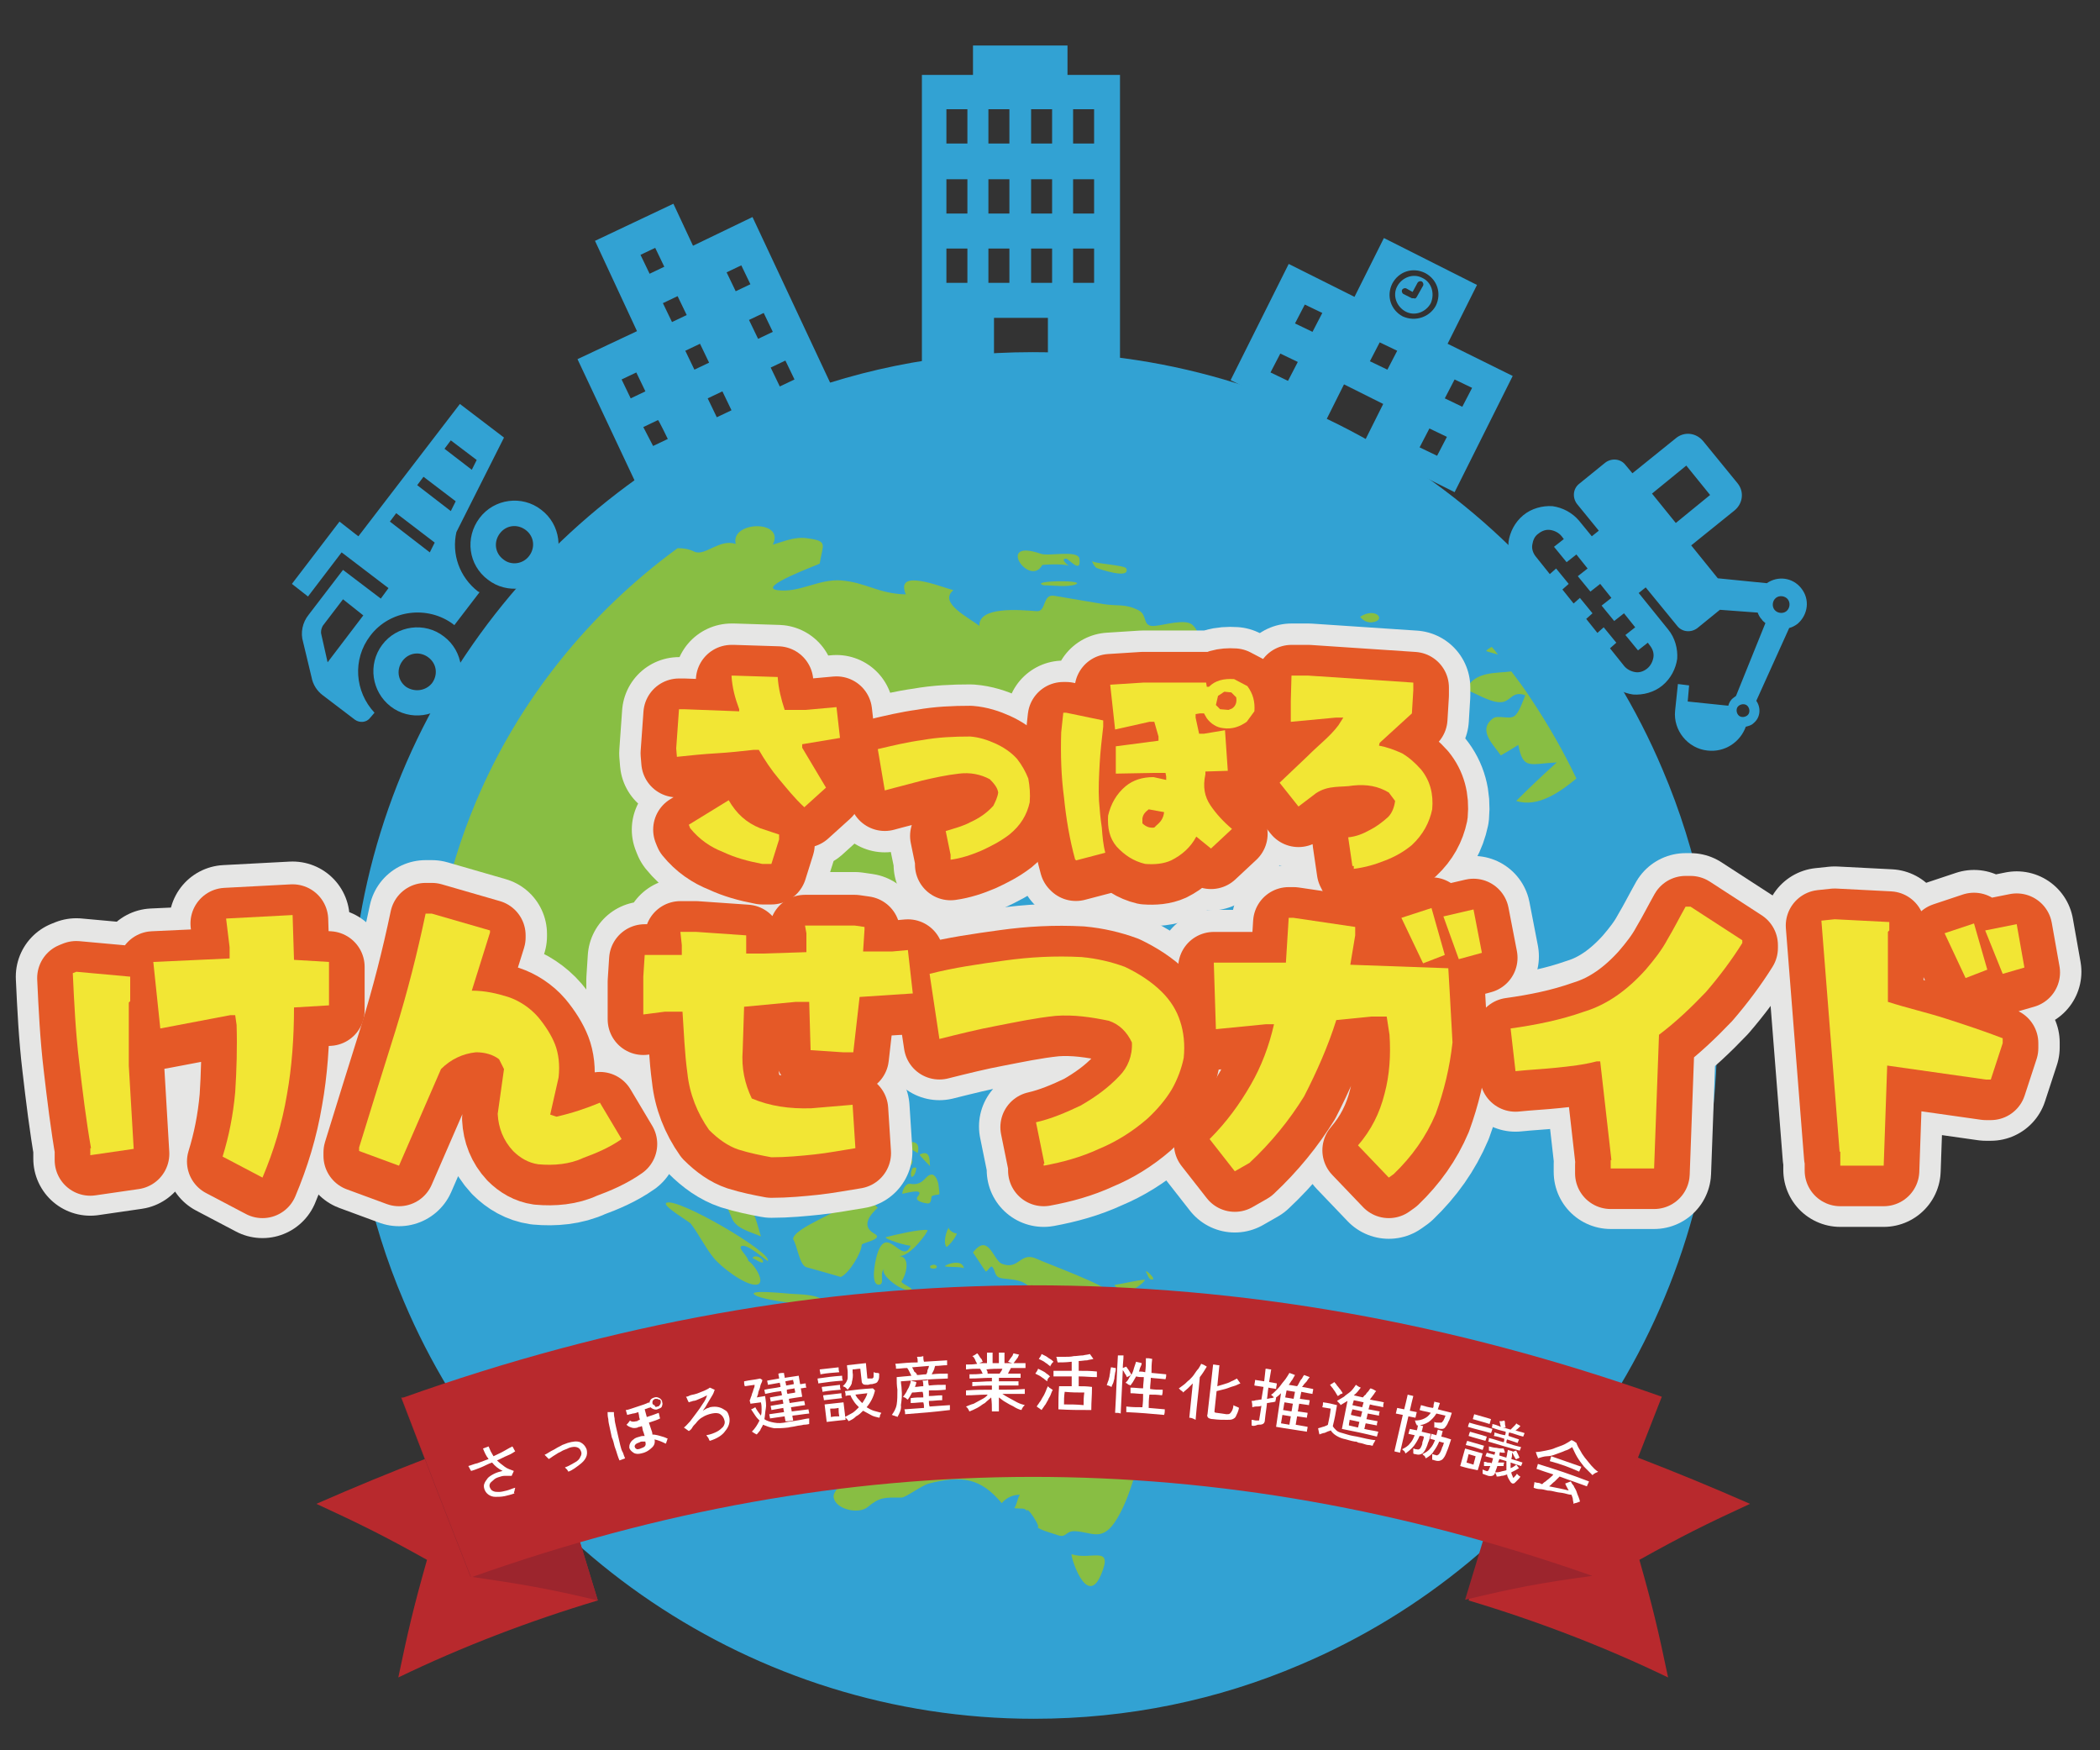 <?xml version="1.0" encoding="utf-8"?>
<!-- Generator: Adobe Illustrator 27.5.0, SVG Export Plug-In . SVG Version: 6.00 Build 0)  -->
<svg version="1.1" id="レイヤー_1" xmlns="http://www.w3.org/2000/svg" xmlns:xlink="http://www.w3.org/1999/xlink" x="0px"
	 y="0px" width="300px" height="250px" viewBox="0 0 300 250" style="enable-background:new 0 0 300 250;" xml:space="preserve">
<rect x="0" y="0" width="300" height="250" fill="#333333" stroke="none"/>
<style type="text/css">
	.st0{fill:#88BE43;}
	.st1{fill:#32A2D3;}
	.st2{fill:none;stroke:#E6E6E5;stroke-width:16.286;stroke-linecap:round;stroke-linejoin:round;stroke-miterlimit:10;}
	.st3{fill:#FFFFFF;stroke:#E55927;stroke-width:10.179;stroke-linejoin:round;stroke-miterlimit:10;}
	.st4{fill:#F2E634;}
	.st5{fill:#B8292D;}
	.st6{fill:#9C252D;}
	.st7{fill:#FFFFFF;}
</style>
<g>
	<circle class="st0" cx="147.6" cy="147.9" r="97"/>
	<g>
		<path class="st1" d="M237.5,109.9c-7.4-17.5-19.8-32.4-35.4-42.9c-15.6-10.5-34.4-16.7-54.6-16.7c-13.5,0-26.3,2.7-38,7.7
			c-17.5,7.4-32.4,19.8-42.9,35.4C56.1,108.9,50,127.7,50,147.9c0,13.5,2.7,26.3,7.7,38c7.4,17.5,19.8,32.4,35.4,42.9
			c15.6,10.5,34.4,16.7,54.6,16.7c13.5,0,26.3-2.7,38-7.7c17.5-7.4,32.4-19.8,42.9-35.4c10.5-15.6,16.7-34.4,16.7-54.6
			C245.2,134.5,242.5,121.6,237.5,109.9z M213.1,92.4c0.3,0.3,0.6,0.7,0.9,1.1c-0.6-0.2-1.1-0.3-1.7-0.5
			C212.5,92.7,212.8,92.6,213.1,92.4z M195.9,88.9C197.6,88.7,195,89,195.9,88.9c-0.7,0-1.2-0.3-1.6-0.8
			C196.6,86.6,198.2,88.7,195.9,88.9z M160.9,81.2c0.6,1.6-3.8,0.1-4.3-0.1c-0.3-0.3-0.5-0.6-0.6-1C156,80.5,160.7,80.7,160.9,81.2z
			 M148.7,79.1c1.1,0.4,5.3-0.6,5.5,0.7c0.3,2.3-1.5,0-1.9,0c-1,0,0.5,1.1,0.5,1.1c-0.3-0.4-3.2-0.3-3.9-0.2
			C147.1,84,142.1,76.8,148.7,79.1z M153.6,83.5c-1.2,0.4-3.2,0.1-4.5,0.1C146.8,82.9,155.5,82.8,153.6,83.5z M80.2,169.7
			C80.1,170.7,80.2,169.1,80.2,169.7c0-0.3,0.4-2.2,0.8-2.3c0.6-0.2,1.8,2.7,1.7,3.1C82.4,172.8,80.1,171.6,80.2,169.7z
			 M101.9,179.6c-1.2-1.5-2-3.2-3.2-4.8c-0.2-0.3-4.2-2.6-3.5-3c1.6-0.8,15.1,7.1,14.5,8.3c-0.1,0.1-3-2.6-3.8-2.1
			c-0.5,0.3,1,1.5,1,2.1c0.8,0.4,2.7,3.3,1.1,3.4C106.4,183.6,102.9,180.9,101.9,179.6z M109,180.2c0.1,0.5-1.4-0.5-1.5-0.5
			C107.8,179.1,109,179.7,109,180.2z M107.9,185c-1.5-0.9,4.8-0.2,5.1-0.2c1.2,0.1,4.4,0,5.2,1.5C118.4,186.8,109.3,185.9,107.9,185
			C108.8,185.6,107.2,184.5,107.9,185z M121.9,171.4c1.6-1.6,3.4,1.2,3.5,1.1c-1,0.9-2.5,2.6-0.5,3.7c1.5,0.8-1.8,1.3-1.8,1.6
			c0,1.1-1.8,4.1-3,4.6c0.1,0-4.5-1.3-4.9-1.4c-1-0.3-1.3-3.1-1.9-4C113.3,175.4,120.3,173,121.9,171.4z M113.9,157.8
			c0.7-0.5,1.3-0.6,1.8-0.2C116.1,160,113.1,158.1,113.9,157.8z M124.6,167.3C124.6,167.3,124.6,167.3,124.6,167.3
			C124.6,167.3,124.7,167.3,124.6,167.3c0.4-0.4,1.5-1.3,1.9-1.4C127.7,165.7,123.8,167.9,124.6,167.3z M126.9,162.5
			c-0.2-1.3-0.1-1.5,0-2.5c0.2-1.8,2.3-2.6,2.7-0.4c0.1,0.4-2.2,3.8-0.5,3.6c1.4-0.2,2.4-0.2,2,1.5c-0.4-0.3-3-1.6-3.3-1.5
			c-0.3,0.1-1.3,3.3-2.3,3C125.9,166.3,126.9,163.2,126.9,162.5z M126.5,152.9c0-0.5,0.8-2,1.6-1.8c0.9,0.2-0.3,3.9-0.9,3.4
			C126.7,154.1,126.5,153.6,126.5,152.9C126.5,153.1,126.5,153.7,126.5,152.9z M131.4,164.9C131.4,164.8,131.4,164.8,131.4,164.9
			c1.8-0.9,1.3,1.6,1.5,1.7C132.7,166.4,131.2,164.9,131.4,164.9z M133.2,167.8C132.8,167.7,133.6,167.8,133.2,167.8
			c0.6,0.1,0.9,1.3,0.9,1.7c0.2,1.6,0.2,0.9-0.9,1.3c-0.3,0.1,0,1-0.6,1.1c-0.3,0-2.1-0.3-1.5-1c1.2-1.4-2.2-0.3-2.2-0.4
			c0-0.5,0.5-1.6,1.2-1.4C132.1,169.4,132.2,167.6,133.2,167.8z M135.2,178.1c-0.5-0.7,0-2.3,0.4-2.9c-0.4,0.4,1,1.2,1.1,0.9
			C136.6,176.8,135.3,178.2,135.2,178.1z M137.7,181.2c0-0.3-2.3-0.2-2.6-0.3C134.4,180.9,137.5,179.5,137.7,181.2z M135.3,150.5
			c-1.5,0.3,0.3-1,0.6-1.1C136.3,149.4,135.4,150.4,135.3,150.5z M134.8,186c0.6,1.5-3.2,1.8-3.8,1.9c0.4-0.1,2.8-1,3-1.6
			C134,186.2,134.5,185.3,134.8,186z M126.4,181.2c-0.9,0.5,0.1,2.2-0.8,2.3c-1.3,0.1-0.6-3.3-0.3-4.3c1.4-4.6,3.6,1.7,4.8-1.3
			c-0.1,0.2-4.1-1-3.5-1.2c0,0,0,0,0,0c1.1-0.3,5-1.2,5.9-1c0.2,0.1-2.5,3.9-4.1,3.7c1.8,0.1,1,2.8,0.4,3.6c-0.2,0.3,1.7,1,1.4,1.2
			C129.3,184.9,125.3,181.9,126.4,181.2z M128.7,186.4c0.2,0.1-1,0.4-1.2,0.4c-0.5,0.2-1,0.2-1.5-0.1
			C125.6,186.5,128.4,186.3,128.7,186.4z M126,187.2c-0.2,0.2-0.5,0.2-0.8,0C124.4,186.7,125.6,186.8,126,187.2z M128.3,164.7
			C128.3,164.7,128.3,164.7,128.3,164.7C128.3,164.7,128.3,164.7,128.3,164.7C128.3,164.7,128.3,164.7,128.3,164.7
			c-0.1-0.1-1-0.7-0.3-0.8C129,163.8,128.4,164.7,128.3,164.7z M129.6,167.9c-1.1,0-1.2-1.5-1.2-2.1
			C129.2,163.3,129.8,167.9,129.6,167.9z M130,186.9c0.3-0.1,3.1-0.9,2.9-0.6c-0.2,0.3-3.4,1.8-3.7,1.1
			C129.4,187,129.6,186.8,130,186.9z M133.4,181.2C133.4,181.2,133.4,181.2,133.4,181.2C133.4,181.2,133.4,181.2,133.4,181.2
			c-0.4,0-0.6-0.1-0.5-0.4C133.8,180.3,134.2,181.2,133.4,181.2C133.6,181.2,133.5,181.2,133.4,181.2z M129.9,166.5
			C129.9,166.5,129.9,166.5,129.9,166.5c-0.5-0.2,0-1.3,0.4-0.8C130.5,165.9,130.2,166.6,129.9,166.5z M130.9,166.8
			c0,0.3-0.2,1.3-0.7,1.3c-0.1-0.3-0.1-0.6,0-0.8C130.3,166.8,130.5,166.7,130.9,166.8z M127.1,166.7L127.1,166.7
			c-0.2,0.4-3,3.8-3.4,2C123.8,168.7,127,167,127.1,166.7z M124.3,186.3c-0.6,0.2-1.1,0.5-1.7,0.1
			C121.9,186.1,124.3,186.3,124.3,186.3z M121.4,186.2c-0.4,0-0.2-0.3,0.1-0.3C121.8,185.9,121.8,186.2,121.4,186.2z M157.3,224.9
			c-2.1,5-4.5-3-4.2-2.9C155.9,222.9,159.1,220.6,157.3,224.9z M162,211.1c-0.7,2.2-1.5,4.5-2.8,6.4c-1.9,2.7-3.3,1.3-5.7,1.2
			c-1.4,0-1.1,1.1-2.6,0.5c-0.9-0.3-2.1-0.6-2.8-1.1c1,0.6-1.7-3.6-1.4-2.1c-0.1-0.8-1.1-0.4-1.8-0.6c0.4-0.5,0.4-1.3,0.8-1.9
			c-1,0-1.9,0.4-2.6,1.2c-3-3.6-5.7-4-10.4-2.8c-1.1,0.3-3.3,2-3.9,2c-2.5,0-3.1-0.1-4.9,1.4c-1.3,1-4.5,0.3-4.8-1.4
			c-0.2-0.8,1.2-1.8,1.2-2.6c0-0.5-1.5-1-1.6-1.5c-0.3-0.8,0.4-1.8-0.3-2.4c-0.3-0.3-1.6-1.2-1.6-1.6c-0.1-0.5,1.1-1,1.1-1.7
			c0-0.9,0-1.8,0-2.7c0-2,5.4-2.5,7.6-3.5c2.5-1.2,0.7-1.9,2.2-3.2c0.5-0.4,2.1,0.4,2.6,0c0.3-0.2-0.1-1.3,0.3-1.7
			c0.5-0.6,3-3.1,3.2-0.7c0.1,1.4,0,1.3,1.5,1.3c1.2,0-0.1-0.6,0.5-1.1c0.9-0.8,1.9-3.3,3-3.6c0.6-0.2,3.9,1.2,4.9,1.2
			c-0.4,1-0.7,2.1-1.1,3.1c1.6,0.8,4.7,3.4,6.6,2.3c0.9-0.5,1.2-5,1.5-6c1.1,1.7,3,3,3.6,4.6c1,2.5,2.6,2.6,4.1,4.7
			c1.4,1.9,2.6,3.8,3.8,5.8C163.5,207.6,163.1,208.1,162,211.1z M140.5,141.9c0.4,0.6-1.4,3.4-1.9,2.7c-0.3-0.5-0.4-1.8-0.6-2.5
			c0-0.1-0.1-0.4,0,0C137.7,141,140.1,141.2,140.5,141.9z M152.2,127.5c1.5,0,1.6,2,3.3,1.4c-0.3,0.1,0.9,1.4-0.8,1.7
			c-1.1,0.2-2.7,1.4-3.9,0.6c0.2,0.1,0.1,0.1,0,0c0.7,0.5-1.3,0.9-1.4,0.3C149.3,131.6,153,127.5,152.2,127.5z M152.4,117.8
			c0,0,0.6-0.8,0.9-1.2c-0.3,1.1,2.5,6.3,1.7,6.5c-0.5,0.2-1.2-0.8-1.4-0.6c-0.8,1,0.7,2.6,0.2,3c0.1-0.1-1.1,0.3-1.4,0.5
			c0,0.1,0,0.1,0,0.1c-0.1,0-0.1,0,0-0.1C152.2,125.2,152.4,118.4,152.4,117.8z M161.3,188.9c-2.9,0.6-6.7-5.3-8.3-2.7
			c-1.2,1.9-6.4-0.8-6.6,0c0.3-1.1,2.2-0.4,1-2c-1.1-1.4-2.4-1.4-4.2-1.6c-1.2-0.2-0.9-0.9-1.4-1.6c-0.3-0.4-0.7,0.7-1,0.6
			c0,0-1.8-2.7-1.8-2.7c2.2-2.9,2.9,1.1,4.1,1.6c2.5,1,2.6-1.8,5-0.7c1.2,0.6,10.6,4,10.2,4.8c-0.2,0.2-0.4,0.3-0.6,0.4
			C158,185.6,161,189,161.3,188.9z M141.2,141.7C141.2,141.7,141.2,141.7,141.2,141.7c0.3-1.1,3.3-1.5,2.8-0.3
			C143.7,142,140.8,143,141.2,141.7z M149.6,134.9c0-0.1,1.2-4.2,1.8-3.1c0.7,1.2,0.4,7.4-1.1,8.3c-0.4,0-0.5-0.2-0.4-0.6
			c0,0.8-5.1,1.9-5,2c-0.8-0.8,0.5-1.3-1.4-1.1c0,0-4.3,0.6-3-0.2c1.4-0.8,2.7-1,4.4-1.1c1.4,0,1.3-2,2.3-2.1c0.5,0,0.2,1.3,1,0.6
			C149.3,136.7,149.4,136.3,149.6,134.9z M161.5,184.4c-0.8,0.2-2.8-0.8-2.1-0.9c-0.6,0.1-0.2,0,0,0c1.3-0.2,2.9-0.6,3.9-0.7
			C164.3,182.6,161.9,184.3,161.5,184.4z M164.3,182.7c-0.2-0.2-0.3-0.4-0.4-0.7C163,180.6,165.8,183.2,164.3,182.7z M193.5,197.7
			c-0.4-0.1-0.5-0.3-0.4-0.6c0.4-1.1,1.2,0.4,1.3,0.5C194.1,197.6,193.8,197.7,193.5,197.7z M194.9,195.8c-0.3,0,0.7-1.2,1.4-0.5
			C196.9,195.9,195,195.8,194.9,195.8z M201.5,99.4c-1.7-0.3-1.2-1.6-2.6-1.7c-1.6-0.1-0.7,1.9-2.2,1.5c-5.3-1.4-0.2,2.1-1.9,3.7
			c0.2-0.2-2.8-0.4-3.3-0.2c-1.1,0.4-2.6,0.6-3.5,1.3c-1.2,0.9-2.4,1.8-3.7,2.7c-0.6,0.5-1.5-0.8-2.3-0.4c-1,0.5-3.3,0.2-4,0.6
			c-0.7,0.5-1.3,2.7-1.6,3.5c-1.4,3.1-3.1,9.6-7.5,10c-0.2-1.8-2.3-9.4,1.4-9.8c3-0.3,7.2-4.6,6.4-7.6c-3,0.1-1.5,1.8-2.7,2.4
			c-2.3,1-2.6-1.2-3.5-0.9c-2.4,1-2.7,0.9-3.2,3.3c-0.2,0.9-3.4,0.3-4.2,0.3c-2.5-0.1-8.5-1-10.3,0.2c-2.8,1.9-5.7,3.8-8.5,5.7
			c1.5,2.9,5.7,1,6.6,3.9c0.6,1.9-2,5.7-3.4,7.2c-1.4,1.4-2.8,2.9-4.2,4.3c-1.3,1.4-1.5-0.2-2.8,0.5c-2,1.1-2,4.5-4.8,4.6
			c1.2,1.6,1.4,2.7,1.5,4.5c0.1,1.9-1.2,1.7-3.1,2.4c-0.1-1.1-0.2-2.3,0-3.4c0.3-1.6-1.6-0.1-1.2-1.7c0.6-2.8-3-1.2-4.5-0.8
			c0.1-0.8-0.2-1.7,0-2.5c-1.6,0.9-3.1,1.8-4.7,2.6c1.4,1.2,2.4,2.8,4.5,1.7c0.2,1.6-1.2,1.7-2.6,2.5c2,1.1,2.1,3.7,2.6,5.6
			c0.7,2.4-0.9,3.2-2.5,5.2c-1.8,2.1-2.2,2.7-4.9,3.4c-1.5,0.4-3,0.8-4.5,1.2c-0.8,0.2-0.1,1.3-1.6,1.3c-0.4-2.6-3.4-0.5-4.3,0.6
			c-1.4,1.6,1.2,2.9,2.6,4.2c3.7,3.6-1.5,5.8-4.2,7.6c-1-2.6-3.9-3.3-4.7-5.4c-1,3.8-1.3,3.8,1.5,6.7c2,2.1,2.3,3.7,3.1,6.4
			c-1.6-0.7-3.6-1.1-4.2-2.7c-0.8-2-1.4-3.1-2.8-4.7c-1.5-1.7-1.6-6.6-2.4-8.9c-0.6,0.4-1.6,0.4-2.2,0.9c-0.4-1.7-1.6-6.4-3.7-7.1
			c-1.7-0.6-5.4,1.8-6.8,2.8c-1.8,1.3-5.9,3.1-6,5.4c-0.1,3.9-0.2,4.2-3.4,6.7c-3.1-4.4-4.6-8.1-5.5-13.3c-2.9,1.4-4.5-2.5-6.3-4.1
			c-0.8-0.7-2.3-0.8-4-0.7c0-1-0.1-2-0.1-3c0-11.9,2.4-23.2,6.7-33.4c6.1-14.5,16.2-27,28.8-36.2c0.8,0,1.6,0.1,2.4,0.5
			c1.5,0.7,3.6-1.9,5.9-1.1c-0.8-3.3,7.1-3.5,5.3,0.1c1.7-0.5,3.2-1.2,5-0.9c3,0.4,2.1,0.9,1.7,3.6c0,0.1-9.2,3.4-6,3.8
			c3.1,0.4,5.8-1.6,9-1.4c3.7,0.3,5.3,1.9,9.3,2c-1.6-3.8,4.9-1.1,6.8-0.6c-2.2,1.8,2.2,3.9,3.7,5.1c-0.1-2.8,5.7-2.3,8.2-2.1
			c1.4,0.1,0.8-2.5,2.5-2.2c2.4,0.4,4.7,0.8,7.1,1.2c2,0.3,3.1-0.1,5,0.9c1.3,0.7,0.4,2.4,2.3,2.2c1.3-0.1,4.4-1.1,5.4-0.1
			c1.4,1.4,0.6,3,2.9,3.7c0.5-2.5,4.9-2.5,7.1-1.9c1,0.3,5.7,4,4-0.5c4.1,0.8,8.3,1.7,12.4,2.5c1.6,0.3,1.7,1.6,3,2.2
			c0.9,0.4,3.4,0.3,4.7,0.7C207.8,98.7,203.8,99.9,201.5,99.4z M205,101.7c0.1-0.2,0.1-0.4,0.2-0.7c0.5-0.5,3.7-0.6,4.1,0.2
			C209.8,101.8,205.3,101.9,205,101.7z M216.6,114.4c1.9-1.9,3.8-3.7,5.8-5.5c-3.9,0.2-4.8,1.1-5.5-2.5c-0.8,0.5-1.6,1-2.5,1.5
			c-1-1.5-3.4-3.6-1.1-5.3c0.7-0.5,2.3,0.2,3-0.3c0.7-0.4,1.3-2.3,1.6-3c-2-0.7-2,1-3.6,1c-1.5,0-3.5-1.3-4.9-1.8
			c1.3-2.7,4.4-2.3,6.5-2.6c1,1.3,1.9,2.5,2.8,3.9c2.4,3.6,4.6,7.4,6.5,11.4C222.9,113.1,219.7,115.4,216.6,114.4z M222.8,156.3
			c-0.4,0.1-0.6-0.7-0.1-0.7S223.2,156.3,222.8,156.3z M224.2,158.5C224.1,158.3,224.1,158.4,224.2,158.5c-0.9-1.1-0.6-2.4,0.9-1.7
			C225.9,157.2,224.8,159.2,224.2,158.5z"/>
		<path class="st1" d="M138.1,142.1L138.1,142.1C138.1,142.1,138.1,142.2,138.1,142.1z"/>
		<path class="st1" d="M159.4,183.5C159.4,183.5,159.4,183.5,159.4,183.5C159.6,183.5,159.6,183.5,159.4,183.5z"/>
	</g>
	<g>
		<path class="st1" d="M249.4,103.8c0.4-0.1,0.8-0.2,1.1-0.5c1-0.8,1.1-2.2,0.4-3.2l4.7-10.4c0.4-0.1,0.8-0.3,1.2-0.6
			c1.5-1.3,1.8-3.5,0.5-5.1c-1.2-1.5-3.3-1.8-4.9-0.7l-7-0.7l-3.8-4.7l6.2-5c1.2-1,1.4-2.7,0.4-3.9l-4.9-6c-1-1.2-2.7-1.4-3.9-0.4
			l-6.2,5l-1-1.2c-0.7-0.9-2-1-2.9-0.3l-3.7,3c-0.9,0.7-1,2-0.3,2.9l3.1,3.8l-1,0.8l-1.8-2.2c-1-1.2-2.4-1.9-3.8-2.1
			c-1.4-0.1-3,0.3-4.2,1.3c-1.2,1-1.9,2.4-2.1,3.8c-0.1,1.4,0.3,2.9,1.3,4.2l12.7,15.5c1,1.2,2.4,1.9,3.8,2.1c1.4,0.1,3-0.3,4.2-1.3
			c1.2-1,1.9-2.4,2.1-3.8c0.1-1.4-0.3-3-1.3-4.2l-4.2-5.2l1-0.8l4.5,5.5c0.7,0.9,2,1,2.9,0.3l3.2-2.6l5.4,0.4c0.1,0.3,0.3,0.7,0.6,1
			c0.1,0.2,0.3,0.3,0.5,0.5l-4.2,10.4c-0.1,0.1-0.3,0.2-0.4,0.3c-0.4,0.3-0.6,0.7-0.7,1.1l-5.8-0.6l0.2-2.3l-1.6-0.2l-0.4,3.8
			c-0.3,2.8,1.8,5.4,4.6,5.7C246.4,107.5,248.6,106,249.4,103.8z M240.9,66.5l3.4,4.2l-4.9,4l-3.4-4.2L240.9,66.5z M230.6,88.7
			l1.4-1.1l1.6,2l-1.4,1.1l1.8,2.2l1.4-1.1l0.3,0.4c0.4,0.5,0.6,1.1,0.5,1.7c-0.1,0.6-0.4,1.2-0.9,1.6c-0.5,0.4-1.1,0.6-1.7,0.5
			c-0.6-0.1-1.2-0.4-1.6-0.9l-2-2.5l0.9-0.8l-1.8-2.2l-0.9,0.8l-1.6-2l0.9-0.8l-1.8-2.2l-0.9,0.8l-1.6-2l0.9-0.8l-1.8-2.2l-0.9,0.8
			l-2-2.5c-0.4-0.5-0.6-1.1-0.5-1.7c0.1-0.6,0.3-1.2,0.9-1.6c0.5-0.4,1.1-0.6,1.7-0.5c0.6,0.1,1.2,0.4,1.6,0.9l0.3,0.4l-1.4,1.1
			l1.8,2.2l1.4-1.1l1.6,2l-1.4,1.1l1.8,2.2l1.4-1.1l1.6,2l-1.4,1.1L230.6,88.7z M253.5,87.1c-0.4-0.5-0.3-1.3,0.2-1.7
			c0.5-0.4,1.3-0.3,1.7,0.2c0.4,0.5,0.3,1.3-0.2,1.7C254.7,87.7,253.9,87.6,253.5,87.1z M248.3,102.1c-0.3-0.4-0.3-1,0.1-1.3
			c0.4-0.3,1-0.3,1.3,0.1c0.3,0.4,0.3,1-0.1,1.3C249.2,102.5,248.6,102.5,248.3,102.1z"/>
	</g>
	<g>
		<path class="st1" d="M99,35.1l-2.8-6L85,34.4l6,12.9l-8.5,4l8.8,18.7l8.5-4l2-1l7.2-3.4l2-1l8.5-4l-12-25.6L99,35.1z M95.4,62.7
			l-2.1,1L91.9,61l2.1-1C94.1,60,95.4,62.7,95.4,62.7z M92.2,55.9l-2.1,1l-1.3-2.7l2.1-1C90.9,53.2,92.2,55.9,92.2,55.9z
			 M104.5,58.6l-2.1,1l-1.3-2.7l2.1-1L104.5,58.6z M101.3,51.8l-2.1,1l-1.3-2.7l2.1-1L101.3,51.8z M98.1,45L96,46l-1.3-2.7l2.1-1
			L98.1,45z M94.9,38.1l-2.1,1l-1.3-2.7l2.1-1L94.9,38.1z M113.5,54.2l-2.1,1l-1.3-2.7l2.1-1L113.5,54.2z M110.4,47.4l-2.1,1
			l-1.3-2.7l2.1-1L110.4,47.4z M107.2,40.6l-2.1,1l-1.3-2.7l2.1-1L107.2,40.6z"/>
	</g>
	<g>
		<path class="st1" d="M152.5,10.7V6.5H139v4.2h-7.3v42.3h10.3v-7.6h7.7v7.6h10.3V10.7H152.5z M138.2,40.4h-3v-4.9h3V40.4z
			 M138.2,30.5h-3v-4.9h3V30.5z M138.2,20.5h-3v-4.9h3V20.5z M144.2,40.4h-3v-4.9h3V40.4L144.2,40.4z M144.2,30.5h-3v-4.9h3V30.5
			L144.2,30.5z M144.2,20.5h-3v-4.9h3V20.5L144.2,20.5z M150.3,40.4h-3v-4.9h3V40.4z M150.3,30.5h-3v-4.9h3V30.5z M150.3,20.5h-3
			v-4.9h3V20.5z M156.3,40.4h-3v-4.9h3V40.4z M156.3,30.5h-3v-4.9h3V30.5z M156.3,20.5h-3v-4.9h3V20.5z"/>
	</g>
	<g>
		<path class="st1" d="M206.8,49.1l4.2-8.4L197.7,34l-4.2,8.4l-9.4-4.7l-8.3,16.6l13.2,6.6l3-6l5.6,2.8l-3,6l13.2,6.6l8.3-16.6
			L206.8,49.1z M184,54.4l-2.5-1.2l1.4-2.7l2.5,1.2L184,54.4z M187.5,47.4l-2.5-1.2l1.4-2.7l2.5,1.2L187.5,47.4z M198.2,52.8
			l-2.5-1.2l1.4-2.7l2.5,1.2L198.2,52.8z M200.4,45.2c-1.7-0.9-2.4-2.9-1.5-4.7c0.9-1.7,2.9-2.4,4.7-1.5c1.7,0.9,2.4,2.9,1.5,4.7
			C204.2,45.3,202.2,46,200.4,45.2z M205.3,65.1l-2.5-1.2l1.4-2.7l2.5,1.2L205.3,65.1z M208.9,58.1l-2.5-1.2l1.4-2.7l2.5,1.2
			L208.9,58.1z"/>
		<path class="st1" d="M203.2,39.7c-1.3-0.7-2.9-0.1-3.6,1.2c-0.7,1.3-0.1,2.9,1.2,3.6c1.3,0.7,2.9,0.1,3.6-1.2
			C205,41.9,204.5,40.3,203.2,39.7z M202.4,42.4c-0.1,0.2-0.3,0.3-0.4,0.2c-0.1,0-0.2,0-0.3,0l-1.2-0.6c-0.2-0.1-0.3-0.4-0.2-0.6
			c0.1-0.2,0.4-0.3,0.6-0.2l0.9,0.5l0.7-1.3c0.1-0.2,0.4-0.3,0.6-0.2c0.2,0.1,0.3,0.4,0.2,0.6L202.4,42.4L202.4,42.4z"/>
	</g>
	<g>
		<path class="st1" d="M69.7,82.8c2.7,2.1,6.7,1.6,8.8-1.2c2.1-2.7,1.6-6.7-1.2-8.8c-2.7-2.1-6.7-1.6-8.8,1.2
			C66.4,76.8,66.9,80.7,69.7,82.8z M71.9,79.9c-1.2-0.9-1.4-2.5-0.5-3.7c0.9-1.2,2.5-1.4,3.7-0.5c1.2,0.9,1.4,2.5,0.5,3.7
			C74.7,80.6,73,80.8,71.9,79.9z"/>
		<path class="st1" d="M55.8,100.9c2.7,2.1,6.7,1.6,8.8-1.2c2.1-2.7,1.6-6.7-1.2-8.8c-2.7-2.1-6.7-1.6-8.8,1.2
			C52.5,94.9,53.1,98.8,55.8,100.9z M58,98.1c-1.2-0.9-1.4-2.5-0.5-3.7c0.9-1.2,2.5-1.4,3.7-0.5c1.2,0.9,1.4,2.5,0.5,3.7
			C60.8,98.7,59.2,98.9,58,98.1z"/>
		<path class="st1" d="M46.1,99.3l4.6,3.5c0.7,0.5,1.7,0.4,2.2-0.3l0.6-0.7c-2.8-3-3.2-7.6-0.6-11c2.8-3.7,8.2-4.4,11.9-1.6
			c0,0,0.1,0.1,0.1,0.1l3.6-4.7c0,0-0.1-0.1-0.2-0.1c-2.7-2.1-3.8-5.4-3.1-8.5L72,62.5l-6.3-4.8L51.2,76.6l-0.4-0.3l-2.3-1.8
			l-6.8,8.9l2.3,1.8l4.8-6.3l0.4,0.3l5.9,4.5l0.4,0.3l-1.1,1.5L49,81.4l-4.9,6.4c-0.9,1.1-1.2,2.6-0.8,3.9l1.2,5
			C44.7,97.8,45.3,98.7,46.1,99.3z M63.5,64.1l0.9-1.2l3.7,2.8l-0.7,1.4L63.5,64.1z M59.6,69.3l0.9-1.2l4.6,3.5L64.4,73L59.6,69.3z
			 M55.7,74.5l0.9-1.2l5.5,4.2l-0.7,1.4L55.7,74.5z M51.9,87.9l-5.1,6.7l-0.9-4c-0.1-0.4,0-0.8,0.2-1.2l2.9-3.8L51.9,87.9L51.9,87.9
			z"/>
	</g>
	<g>
		<g>
			<g>
				<path class="st2" d="M13,164.5c-0.7-4-1.2-8.1-1.7-12.4c-0.5-4.2-0.7-8.3-0.9-12.6l0.5-0.2l7.7,0.7v3.5l-0.2,0.2v9l0.7,11.9
					l-6.2,0.9V164.5z M31.8,165.7c0.9-2.9,1.5-5.9,1.8-9.2c0.2-3.1,0.3-6.4,0.2-9.6l-0.2-1.4h-0.7l-10,1.9l-1-9.5l10.9-0.5v-1.6
					l-0.5-4.1l9.5-0.5l0.2,6.4l5,0.3v6.2l-5,0.3c0,4.3-0.3,8.5-1,12.4c-0.7,4.2-1.9,8.1-3.5,11.9L31.8,165.7z"/>
				<path class="st2" d="M51.3,164.9v-0.5c1.7-5.5,3.4-11,5.2-16.7c1.7-5.5,3.1-11,4.3-16.7h0.9l8.3,2.4v0.3l-2.6,8.3
					c1.9,0,3.6,0.4,5.2,0.9c1.5,0.5,3.1,1.5,4.3,2.9c1,1.2,1.9,2.6,2.4,3.9s0.7,2.9,0.5,4.7l-1.2,5.3l0.9,0.3c2.2-0.5,4.3-1.2,6.2-2
					l3.1,5.2c-1.7,1.2-3.6,2-5.5,2.7c-1.9,0.9-4.2,1.1-6.4,0.9c-1.4-0.2-2.6-0.9-3.6-1.9c-1.4-1.5-2.1-3.3-2.2-5.3l0.9-6.4l-0.7-1.4
					c-0.9-0.7-2.1-1-3.3-1c-1.9,0.2-3.6,1-5,2.4L57,167L51.3,164.9z"/>
				<path class="st2" d="M105.5,164.7c-1.5-0.5-2.9-1.5-4.2-2.8c-1.7-2.4-2.8-5.2-3.1-8.1c-0.4-2.9-0.5-5.9-0.7-8.8H95l-3.1,0.4V140
					l0.2-3.1h5.3v-1.4l-0.2-1.9h2.2l7.2,0.5v2.6h2.4l6.2-0.2v-2.7l-0.2-1.1h7.1l1.4,0.2v0.4l-0.2,3.1h4.2l2.2-0.2l0.7,6.2l-7.6,0.5
					l-0.9,7.9h-1.5l-4.6-0.3l-0.2-6.9h-1.9l-7.4,0.7l-0.2,6.2c-0.2,2.6,0.3,4.8,1.3,6.9c2.6,1.1,5.4,1.5,8.5,1.4l5.9-0.5l0.4,6.2
					c-1.9,0.3-4,0.7-5.9,0.9c-1.9,0.2-4,0.4-6.1,0.4C108.6,165.5,107.1,165.2,105.5,164.7z"/>
				<path class="st2" d="M149.2,166.8l-1.2-5.9c2.2-0.5,4.3-1.4,6.4-2.4c1.9-1.1,3.8-2.4,5.5-4.2c1.2-1.2,1.9-2.9,1.8-4.8
					c-0.7-1.5-1.8-2.6-3.3-3.1c-2.4-0.5-5-0.9-7.6-0.7c-2.9,0.3-5.7,0.9-8.3,1.4c-2.7,0.5-5.5,1.2-8.3,1.9l-1.4-9.3
					c3.5-0.9,7.1-1.4,10.7-1.9c3.6-0.5,7.2-0.7,11-0.5c2.2,0.2,4.3,0.7,6.2,1.4c1.9,0.9,3.8,2.1,5.3,3.6c1.2,1.2,2.1,2.6,2.6,4.2
					c0.5,1.5,0.7,3.3,0.5,5.2c-0.3,1.5-0.9,3.1-1.7,4.5c-0.9,1.5-2.1,2.9-3.5,4.2c-2.2,1.9-4.5,3.3-6.9,4.3
					c-2.6,1.2-5.2,1.9-7.9,2.4V166.8z"/>
				<path class="st2" d="M194,164.2c1.9-2.2,3.1-4.6,3.8-7.4c0.7-2.6,0.9-5.5,0.7-8.4l-0.4-2.6h-2.2l-5,0.5
					c-1.2,3.8-2.8,7.4-4.6,10.9c-2.1,3.4-4.7,6.6-7.8,9.5l-2.1,1.2l-3.6-4.6c2.4-2.4,4.3-5,5.9-7.8c1.5-2.6,2.6-5.5,3.3-8.6h-1.2
					l-7.1,0.7l-0.3-9.5h10.3l0.4-6.4h0.7l8.8,1.3v1.2l-0.7,4.2l14,0.5l0.2,3.4l0.4,7.2c-0.4,3.6-1.2,6.9-2.4,10.2
					c-1.4,3.3-3.4,6.1-6,8.6l-0.7,0.5L194,164.2z M200.2,131.6l4.3-1.4l1.9,6.7l-3.1,1.2L200.2,131.6z M206.2,131.4l4.3-1l1.2,6.2
					l-3.3,0.9L206.2,131.4z"/>
				<path class="st2" d="M230.2,166.2l-1.6-14.1h-0.5c-1.9,0.5-3.8,0.7-5.7,0.9c-1.9,0.2-4,0.3-5.9,0.5l-0.7-6.1
					c3.6-0.5,7.1-1.2,10.5-2.4c3.3-1,6.2-3.1,8.8-6c1.2-1.4,2.3-2.8,3.1-4.3c0.9-1.5,1.7-3.1,2.6-4.7h0.7l7.4,4.8v0.4
					c-1.5,2.4-3.3,4.8-5.2,7c-2.1,2.2-4.3,4.3-6.7,6.1l-0.7,19.1h-6.2V166.2z"/>
				<path class="st2" d="M262.8,165.1l-2.6-33l1.9-0.2l7.8,0.4v1.2l-0.2,0.2v10c2.8,0.9,5.5,1.5,8.3,2.4c2.8,0.9,5.5,1.8,8.1,2.8
					v0.7l-1.7,5.2h-0.7l-14.1-2l-0.5,14.3h-6.2V165.1z M277.8,133.8l4.2-1.4l1.9,6.6l-3.1,1.2L277.8,133.8z M283.6,133.5l4.5-0.9
					l1.1,6.2l-3.1,0.9L283.6,133.5z"/>
			</g>
		</g>
		<g>
			<g>
				<path class="st2" d="M111.3,112c-1.1-1.3-2.1-2.8-2.9-4.2h-0.7c-1.8,0.2-3.6,0.4-5.4,0.5c-1.8,0.1-3.7,0.3-5.6,0.5l-0.1-1.2
					l0.4-5.6h0.7l7.9,0.3v-0.3c-0.6-1.6-1-3.1-1.1-4.8h0.3l6.3,0.2c0.1,1.6,0.5,3.2,1,4.7h3l4.4-0.4l0.5,4.4l-5.4,0.9v0.5l3.4,5.7
					l-3.1,2.8C113.4,114.6,112.4,113.3,111.3,112z M103.3,122.4c-1.8-0.7-3.4-1.8-4.7-3.4l-0.2-0.5l5.7-3.5c1.1,1.9,2.5,3.2,4.5,4
					l2.7,0.9v0.7l-1.1,3.5h-1.3C106.8,123.7,105,123.2,103.3,122.4z"/>
				<path class="st2" d="M135.8,122.8l-0.7-3.4c1.3-0.4,2.5-0.7,3.6-1.3c1.1-0.5,2.2-1.2,3.2-2.3c0.3-0.6,0.6-1.2,0.7-1.9
					c-0.1-0.7-0.6-1.3-1.2-1.9c-1.3-0.7-2.8-1-4.4-0.8c-1.8,0.2-3.6,0.6-5.3,1c-1.8,0.5-3.5,0.9-5.3,1.4l-1-5.9
					c2.1-0.5,4.2-1,6.4-1.3c2.2-0.4,4.5-0.5,6.8-0.5c1.3,0.1,2.5,0.5,3.6,1c1.1,0.5,2.2,1.2,3.1,2.2c0.7,0.9,1.2,1.8,1.6,2.8
					c0.2,1.1,0.3,2.2,0.2,3.4c-0.4,1.8-1.3,3.3-2.9,4.6c-1.3,1-2.7,1.7-4,2.3c-1.4,0.6-2.9,1.1-4.4,1.3V122.8z"/>
				<path class="st2" d="M153.6,123.5c-0.8-2.9-1.3-5.9-1.6-8.9c-0.4-3-0.5-6.1-0.4-9.3l0.3-2.8h0.4l5.3,1.1v0.9
					c-0.2,1.8-0.4,3.4-0.5,5.2c-0.1,1.8-0.2,3.7-0.1,5.4c0.1,1.3,0.2,2.5,0.4,3.8c0.1,1.3,0.2,2.5,0.5,3.6l-4.2,1.1V123.5z
					 M159.5,121.6c-1-1.2-1.3-2.6-1.2-4.4c0.4-1.7,1.2-3.1,2.5-4.2c1.1-0.9,2.4-1.3,4-1.3l1.8,0.4v-0.5l-0.1-0.5h-1.6l-5.5,0.1v-3.9
					l6.1-0.8v-0.6l-0.6-2.1h-0.7l-4.9,1.1l-0.7-6.4l4.7-0.3h9l0.1,0.6h0.3c0.9-0.9,2.1-1.2,3.6-1.1l1.9,1c0.8,1.1,1.1,2.2,1,3.6
					l-1.1,1.5c-1,0.7-2.1,1.1-3.4,0.9c-0.9-0.1-1.7-0.6-2.3-1.4l-0.4-0.7h-0.6l-0.6,0.1v0.5l0.5,2.3h0.7l3-0.5l0.4,5.8l-3.2,0.1v0.4
					c-0.4,1.8-0.1,3.2,0.7,4.4c0.8,1.2,1.9,2.4,3.1,3.4l-3,2.8l-2.1-1.7c-0.8,1.5-2,2.6-3.6,3.4c-1.1,0.5-2.4,0.6-3.7,0.5
					C161.9,123.7,160.6,122.8,159.5,121.6z M166.3,116.7l-2.2-0.4c-0.5,0.4-0.8,0.7-0.9,1.3v0.7c0.5,0.5,1.1,0.7,1.7,0.6l0.3-0.3
					C165.8,118.1,166.2,117.6,166.3,116.7z M176.6,100.4l-0.7-0.7l-1-0.1l-0.9,0.6l-0.3,1.3l0.6,0.6l1.2,0.1l0.5-0.2
					C176.6,101.5,176.7,100.9,176.6,100.4z"/>
				<path class="st2" d="M193.2,124.4l-0.6-4.1c1.1-0.1,2.1-0.5,3-1c1-0.5,1.8-1.1,2.7-1.9c0.6-0.6,0.9-1.5,1-2.3l-0.9-1.2
					c-1.5-0.9-3.1-1.2-5.1-1c-1.7,0.3-3.5-0.1-5.3,1.1l-2.5,1.9l-2.7-3.4l4-3.8c1.7-1.7,3.2-2.8,4.4-4.4l0.7-1.1h-1.1l-6.4,0.6v-3
					l0.1-3.6h2.4l15,1v1.1l-0.2,3.3l-4.6,4.2l-0.1,0.4c1.1,0.2,2.2,0.6,3.3,1.1c1,0.6,1.8,1.3,2.7,2.3c1.3,1.6,1.8,3.5,1.6,5.7
					c-0.4,1.9-1.3,3.6-2.9,5.1c-1.2,1-2.5,1.7-3.8,2.2c-1.5,0.6-2.9,1-4.5,1.2V124.4z"/>
			</g>
		</g>
		<g>
			<g>
				<g>
					<g>
						<path class="st3" d="M13,164.7c-0.7-4-1.2-8.1-1.7-12.4c-0.5-4.2-0.7-8.3-0.9-12.6l0.5-0.2l7.7,0.7v3.5l-0.2,0.2v9l0.7,11.9
							l-6.2,0.9V164.7z M31.8,165.9c0.9-2.9,1.5-5.9,1.8-9.2c0.2-3.1,0.3-6.4,0.2-9.6l-0.2-1.4h-0.7l-10,1.9l-1-9.5l10.9-0.5V136
							l-0.5-4.1l9.5-0.5l0.2,6.4l5,0.3v6.2l-5,0.3c0,4.3-0.3,8.5-1,12.4c-0.7,4.2-1.9,8.1-3.5,11.9L31.8,165.9z"/>
						<path class="st3" d="M51.3,165.1v-0.5c1.7-5.5,3.4-11,5.2-16.7c1.7-5.5,3.1-11,4.3-16.7h0.9l8.3,2.4v0.3l-2.6,8.3
							c1.9,0,3.6,0.4,5.2,0.9c1.5,0.5,3.1,1.5,4.3,2.9c1,1.2,1.9,2.6,2.4,3.9s0.7,2.9,0.5,4.7l-1.2,5.3l0.9,0.3
							c2.2-0.5,4.3-1.2,6.2-2l3.1,5.2c-1.7,1.2-3.6,2-5.5,2.7c-1.9,0.9-4.2,1.1-6.4,0.9c-1.4-0.2-2.6-0.9-3.6-1.9
							c-1.4-1.5-2.1-3.3-2.2-5.3l0.9-6.4l-0.7-1.4c-0.9-0.7-2.1-1-3.3-1c-1.9,0.2-3.6,1-5,2.4L57,167.2L51.3,165.1z"/>
						<path class="st3" d="M105.5,164.9c-1.5-0.5-2.9-1.5-4.2-2.8c-1.7-2.4-2.8-5.2-3.1-8.1c-0.4-2.9-0.5-5.9-0.7-8.8H95l-3.1,0.4
							v-5.4l0.2-3.1h5.3v-1.4l-0.2-1.9h2.2l7.2,0.5v2.6h2.4l6.2-0.2V134l-0.2-1.1h7.1l1.4,0.2v0.4l-0.2,3.1h4.2l2.2-0.2l0.7,6.2
							l-7.6,0.5l-0.9,7.9h-1.5l-4.6-0.3l-0.2-6.9h-1.9l-7.4,0.7l-0.2,6.2c-0.2,2.6,0.3,4.8,1.3,6.9c2.6,1.1,5.4,1.5,8.5,1.4l5.9-0.5
							l0.4,6.2c-1.9,0.3-4,0.7-5.9,0.9c-1.9,0.2-4,0.4-6.1,0.4C108.6,165.7,107.1,165.4,105.5,164.9z"/>
						<path class="st3" d="M149.2,166.9l-1.2-5.9c2.2-0.5,4.3-1.4,6.4-2.4c1.9-1.1,3.8-2.4,5.5-4.2c1.2-1.2,1.9-2.9,1.8-4.8
							c-0.7-1.5-1.8-2.6-3.3-3.1c-2.4-0.5-5-0.9-7.6-0.7c-2.9,0.3-5.7,0.9-8.3,1.4c-2.7,0.5-5.5,1.2-8.3,1.9l-1.4-9.3
							c3.5-0.9,7.1-1.4,10.7-1.9c3.6-0.5,7.2-0.7,11-0.5c2.2,0.2,4.3,0.7,6.2,1.4c1.9,0.9,3.8,2.1,5.3,3.6c1.2,1.2,2.1,2.6,2.6,4.2
							c0.5,1.5,0.7,3.3,0.5,5.2c-0.3,1.5-0.9,3.1-1.7,4.5c-0.9,1.5-2.1,2.9-3.5,4.2c-2.2,1.9-4.5,3.3-6.9,4.3
							c-2.6,1.2-5.2,1.9-7.9,2.4V166.9z"/>
						<path class="st3" d="M194,164.3c1.9-2.2,3.1-4.6,3.8-7.4c0.7-2.6,0.9-5.5,0.7-8.4l-0.4-2.6h-2.2l-5,0.5
							c-1.2,3.8-2.8,7.4-4.6,10.9c-2.1,3.4-4.7,6.6-7.8,9.5l-2.1,1.2l-3.6-4.6c2.4-2.4,4.3-5,5.9-7.8c1.5-2.6,2.6-5.5,3.3-8.6h-1.2
							l-7.1,0.7l-0.3-9.5h10.3l0.4-6.4h0.7l8.8,1.3v1.2l-0.7,4.2l14,0.5l0.2,3.4l0.4,7.2c-0.4,3.6-1.2,6.9-2.4,10.2
							c-1.4,3.3-3.4,6.1-6,8.6l-0.7,0.5L194,164.3z M200.2,131.8l4.3-1.4l1.9,6.7l-3.1,1.2L200.2,131.8z M206.2,131.6l4.3-1l1.2,6.2
							l-3.3,0.9L206.2,131.6z"/>
						<path class="st3" d="M230.2,166.4l-1.6-14.1h-0.5c-1.9,0.5-3.8,0.7-5.7,0.9c-1.9,0.2-4,0.3-5.9,0.5l-0.7-6.1
							c3.6-0.5,7.1-1.2,10.5-2.4c3.3-1,6.2-3.1,8.8-6c1.2-1.4,2.3-2.8,3.1-4.3c0.9-1.5,1.7-3.1,2.6-4.7h0.7l7.4,4.8v0.4
							c-1.5,2.4-3.3,4.8-5.2,7c-2.1,2.2-4.3,4.3-6.7,6.1l-0.7,19.1h-6.2V166.4z"/>
						<path class="st3" d="M262.8,165.2l-2.6-33l1.9-0.2l7.8,0.4v1.2l-0.2,0.2v10c2.8,0.9,5.5,1.5,8.3,2.4c2.8,0.9,5.5,1.8,8.1,2.8
							v0.7l-1.7,5.2h-0.7l-14.1-2l-0.5,14.3h-6.2V165.2z M277.8,134l4.2-1.4l1.9,6.6l-3.1,1.2L277.8,134z M283.6,133.6l4.5-0.9
							l1.1,6.2l-3.1,0.9L283.6,133.6z"/>
					</g>
				</g>
				<g>
					<g>
						<path class="st3" d="M111.3,112c-1.1-1.3-2.1-2.8-2.9-4.2h-0.7c-1.8,0.2-3.6,0.4-5.4,0.5c-1.8,0.1-3.7,0.3-5.6,0.5l-0.1-1.2
							l0.4-5.6h0.7l7.9,0.3v-0.3c-0.6-1.6-1-3.1-1.1-4.8h0.3l6.3,0.2c0.1,1.6,0.5,3.2,1,4.7h3l4.4-0.4l0.5,4.4l-5.4,0.9v0.5l3.4,5.7
							l-3.1,2.8C113.4,114.6,112.4,113.3,111.3,112z M103.3,122.4c-1.8-0.7-3.4-1.8-4.7-3.4l-0.2-0.5l5.7-3.5c1.1,1.9,2.5,3.2,4.5,4
							l2.7,0.9v0.7l-1.1,3.5h-1.3C106.8,123.7,105,123.2,103.3,122.4z"/>
						<path class="st3" d="M135.8,122.8l-0.7-3.4c1.3-0.4,2.5-0.7,3.6-1.3c1.1-0.5,2.2-1.2,3.2-2.3c0.3-0.6,0.6-1.2,0.7-1.9
							c-0.1-0.7-0.6-1.3-1.2-1.9c-1.3-0.7-2.8-1-4.4-0.8c-1.8,0.2-3.6,0.6-5.3,1c-1.8,0.5-3.5,0.9-5.3,1.4l-1-5.9
							c2.1-0.5,4.2-1,6.4-1.3c2.2-0.4,4.5-0.5,6.8-0.5c1.3,0.1,2.5,0.5,3.6,1c1.1,0.5,2.2,1.2,3.1,2.2c0.7,0.9,1.2,1.8,1.6,2.8
							c0.2,1.1,0.3,2.2,0.2,3.4c-0.4,1.8-1.3,3.3-2.9,4.6c-1.3,1-2.7,1.7-4,2.3c-1.4,0.6-2.9,1.1-4.4,1.3V122.8z"/>
						<path class="st3" d="M153.6,123.5c-0.8-2.9-1.3-5.9-1.6-8.9c-0.4-3-0.5-6.1-0.4-9.3l0.3-2.8h0.4l5.3,1.1v0.9
							c-0.2,1.8-0.4,3.4-0.5,5.2c-0.1,1.8-0.2,3.7-0.1,5.4c0.1,1.3,0.2,2.5,0.4,3.8c0.1,1.3,0.2,2.5,0.5,3.6l-4.2,1.1V123.5z
							 M159.5,121.6c-1-1.2-1.3-2.6-1.2-4.4c0.4-1.7,1.2-3.1,2.5-4.2c1.1-0.9,2.4-1.3,4-1.3l1.8,0.4v-0.5l-0.1-0.5h-1.6l-5.5,0.1
							v-3.9l6.1-0.8v-0.6l-0.6-2.1h-0.7l-4.9,1.1l-0.7-6.4l4.7-0.3h9l0.1,0.6h0.3c0.9-0.9,2.1-1.2,3.6-1.1l1.9,1
							c0.8,1.1,1.1,2.2,1,3.6l-1.1,1.5c-1,0.7-2.1,1.1-3.4,0.9c-0.9-0.1-1.7-0.6-2.3-1.4l-0.4-0.7h-0.6l-0.6,0.1v0.5l0.5,2.3h0.7
							l3-0.5l0.4,5.8l-3.2,0.1v0.4c-0.4,1.8-0.1,3.2,0.7,4.4c0.8,1.2,1.9,2.4,3.1,3.4l-3,2.8l-2.1-1.7c-0.8,1.5-2,2.6-3.6,3.4
							c-1.1,0.5-2.4,0.6-3.7,0.5C161.9,123.7,160.6,122.8,159.5,121.6z M166.3,116.7l-2.2-0.4c-0.5,0.4-0.8,0.7-0.9,1.3v0.7
							c0.5,0.5,1.1,0.7,1.7,0.6l0.3-0.3C165.8,118.1,166.2,117.6,166.3,116.7z M176.6,100.4l-0.7-0.7l-1-0.1l-0.9,0.6l-0.3,1.3
							l0.6,0.6l1.2,0.1l0.5-0.2C176.6,101.5,176.7,100.9,176.6,100.4z"/>
						<path class="st3" d="M193.2,124.4l-0.6-4.1c1.1-0.1,2.1-0.5,3-1c1-0.5,1.8-1.1,2.7-1.9c0.6-0.6,0.9-1.5,1-2.3l-0.9-1.2
							c-1.5-0.9-3.1-1.2-5.1-1c-1.7,0.3-3.5-0.1-5.3,1.1l-2.5,1.9l-2.7-3.4l4-3.8c1.7-1.7,3.2-2.8,4.4-4.4l0.7-1.1h-1.1l-6.4,0.6v-3
							l0.1-3.6h2.4l15,1v1.1l-0.2,3.3l-4.6,4.2l-0.1,0.4c1.1,0.2,2.2,0.6,3.3,1.1c1,0.6,1.8,1.3,2.7,2.3c1.3,1.6,1.8,3.5,1.6,5.7
							c-0.4,1.9-1.3,3.6-2.9,5.1c-1.2,1-2.5,1.7-3.8,2.2c-1.5,0.6-2.9,1-4.5,1.2V124.4z"/>
					</g>
				</g>
			</g>
		</g>
		<g>
			<g>
				<g>
					<path class="st4" d="M13,164c-0.7-4-1.2-8.1-1.7-12.4c-0.5-4.2-0.7-8.3-0.9-12.6l0.5-0.2l7.7,0.7v3.5l-0.2,0.2v9l0.7,11.9
						l-6.2,0.9V164z M31.8,165.2c0.9-2.9,1.5-5.9,1.8-9.2c0.2-3.1,0.3-6.4,0.2-9.6l-0.2-1.4h-0.7l-10,1.9l-1-9.5l10.9-0.5v-1.6
						l-0.5-4.1l9.5-0.5l0.2,6.4l5,0.3v6.2l-5,0.3c0,4.3-0.3,8.5-1,12.4c-0.7,4.2-1.9,8.1-3.5,11.9L31.8,165.2z"/>
					<path class="st4" d="M51.3,164.4v-0.5c1.7-5.5,3.4-11,5.2-16.7c1.7-5.5,3.1-11,4.3-16.7h0.9l8.3,2.4v0.3l-2.6,8.3
						c1.9,0,3.6,0.4,5.2,0.9c1.5,0.5,3.1,1.5,4.3,2.9c1,1.2,1.9,2.6,2.4,3.9s0.7,2.9,0.5,4.7l-1.2,5.3l0.9,0.3
						c2.2-0.5,4.3-1.2,6.2-2l3.1,5.2c-1.7,1.2-3.6,2-5.5,2.7c-1.9,0.9-4.2,1.1-6.4,0.9c-1.4-0.2-2.6-0.9-3.6-1.9
						c-1.4-1.5-2.1-3.3-2.2-5.3l0.9-6.4l-0.7-1.4c-0.9-0.7-2.1-1-3.3-1c-1.9,0.2-3.6,1-5,2.4L57,166.5L51.3,164.4z"/>
					<path class="st4" d="M105.5,164.2c-1.5-0.5-2.9-1.5-4.2-2.8c-1.7-2.4-2.8-5.2-3.1-8.1c-0.4-2.9-0.5-5.9-0.7-8.8H95l-3.1,0.4
						v-5.4l0.2-3.1h5.3V135l-0.2-1.9h2.2l7.2,0.5v2.6h2.4l6.2-0.2v-2.7l-0.2-1.1h7.1l1.4,0.2v0.4l-0.2,3.1h4.2l2.2-0.2l0.7,6.2
						l-7.6,0.5l-0.9,7.9h-1.5l-4.6-0.3l-0.2-6.9h-1.9l-7.4,0.7l-0.2,6.2c-0.2,2.6,0.3,4.8,1.3,6.9c2.6,1.1,5.4,1.5,8.5,1.4l5.9-0.5
						l0.4,6.2c-1.9,0.3-4,0.7-5.9,0.9c-1.9,0.2-4,0.4-6.1,0.4C108.6,165,107.1,164.7,105.5,164.2z"/>
					<path class="st4" d="M149.2,166.2l-1.2-5.9c2.2-0.5,4.3-1.4,6.4-2.4c1.9-1.1,3.8-2.4,5.5-4.2c1.2-1.2,1.9-2.9,1.8-4.8
						c-0.7-1.5-1.8-2.6-3.3-3.1c-2.4-0.5-5-0.9-7.6-0.7c-2.9,0.3-5.7,0.9-8.3,1.4c-2.7,0.5-5.5,1.2-8.3,1.9l-1.4-9.3
						c3.5-0.9,7.1-1.4,10.7-1.9c3.6-0.5,7.2-0.7,11-0.5c2.2,0.2,4.3,0.7,6.2,1.4c1.9,0.9,3.8,2.1,5.3,3.6c1.2,1.2,2.1,2.6,2.6,4.2
						c0.5,1.5,0.7,3.3,0.5,5.2c-0.3,1.5-0.9,3.1-1.7,4.5c-0.9,1.5-2.1,2.9-3.5,4.2c-2.2,1.9-4.5,3.3-6.9,4.3
						c-2.6,1.2-5.2,1.9-7.9,2.4V166.2z"/>
					<path class="st4" d="M194,163.6c1.9-2.2,3.1-4.6,3.8-7.4c0.7-2.6,0.9-5.5,0.7-8.4l-0.4-2.6h-2.2l-5,0.5
						c-1.2,3.8-2.8,7.4-4.6,10.9c-2.1,3.4-4.7,6.6-7.8,9.5l-2.1,1.2l-3.6-4.6c2.4-2.4,4.3-5,5.9-7.8c1.5-2.6,2.6-5.5,3.3-8.6h-1.2
						l-7.1,0.7l-0.3-9.5h10.3l0.4-6.4h0.7l8.8,1.3v1.2l-0.7,4.2l14,0.5l0.2,3.4l0.4,7.2c-0.4,3.6-1.2,6.9-2.4,10.2
						c-1.4,3.3-3.4,6.1-6,8.6l-0.7,0.5L194,163.6z M200.2,131.1l4.3-1.4l1.9,6.7l-3.1,1.2L200.2,131.1z M206.2,130.9l4.3-1l1.2,6.2
						l-3.3,0.9L206.2,130.9z"/>
					<path class="st4" d="M230.2,165.7l-1.6-14.1h-0.5c-1.9,0.5-3.8,0.7-5.7,0.9c-1.9,0.2-4,0.3-5.9,0.5l-0.7-6.1
						c3.6-0.5,7.1-1.2,10.5-2.4c3.3-1,6.2-3.1,8.8-6c1.2-1.4,2.3-2.8,3.1-4.3c0.9-1.5,1.7-3.1,2.6-4.7h0.7l7.4,4.8v0.4
						c-1.5,2.4-3.3,4.8-5.2,7c-2.1,2.2-4.3,4.3-6.7,6.1l-0.7,19.1h-6.2V165.7z"/>
					<path class="st4" d="M262.8,164.5l-2.6-33l1.9-0.2l7.8,0.4v1.2l-0.2,0.2v10c2.8,0.9,5.5,1.5,8.3,2.4c2.8,0.9,5.5,1.8,8.1,2.8
						v0.7l-1.7,5.2h-0.7l-14.1-2l-0.5,14.3h-6.2V164.5z M277.8,133.3l4.2-1.4l1.9,6.6l-3.1,1.2L277.8,133.3z M283.6,132.9l4.5-0.9
						l1.1,6.2l-3.1,0.9L283.6,132.9z"/>
				</g>
			</g>
			<g>
				<g>
					<path class="st4" d="M111.3,111.3c-1.1-1.3-2.1-2.8-2.9-4.2h-0.7c-1.8,0.2-3.6,0.4-5.4,0.5c-1.8,0.1-3.7,0.3-5.6,0.5l-0.1-1.2
						l0.4-5.6h0.7l7.9,0.3v-0.3c-0.6-1.6-1-3.1-1.1-4.8h0.3l6.3,0.2c0.1,1.6,0.5,3.2,1,4.7h3l4.4-0.4l0.5,4.4l-5.4,0.9v0.5l3.4,5.7
						l-3.1,2.8C113.4,113.9,112.4,112.6,111.3,111.3z M103.3,121.7c-1.8-0.7-3.4-1.8-4.7-3.4l-0.2-0.5l5.7-3.5
						c1.1,1.9,2.5,3.2,4.5,4l2.7,0.9v0.7l-1.1,3.5h-1.3C106.8,123,105,122.5,103.3,121.7z"/>
					<path class="st4" d="M135.8,122.1l-0.7-3.4c1.3-0.4,2.5-0.7,3.6-1.3c1.1-0.5,2.2-1.2,3.2-2.3c0.3-0.6,0.6-1.2,0.7-1.9
						c-0.1-0.7-0.6-1.3-1.2-1.9c-1.3-0.7-2.8-1-4.4-0.8c-1.8,0.2-3.6,0.6-5.3,1c-1.8,0.5-3.5,0.9-5.3,1.4l-1-5.9
						c2.1-0.5,4.2-1,6.4-1.3c2.2-0.4,4.5-0.5,6.8-0.5c1.3,0.1,2.5,0.5,3.6,1c1.1,0.5,2.2,1.2,3.1,2.2c0.7,0.9,1.2,1.8,1.6,2.8
						c0.2,1.1,0.3,2.2,0.2,3.4c-0.4,1.8-1.3,3.3-2.9,4.6c-1.3,1-2.7,1.7-4,2.3c-1.4,0.6-2.9,1.1-4.4,1.3V122.1z"/>
					<path class="st4" d="M153.6,122.8c-0.8-2.9-1.3-5.9-1.6-8.9c-0.4-3-0.5-6.1-0.4-9.3l0.3-2.8h0.4l5.3,1.1v0.9
						c-0.2,1.8-0.4,3.4-0.5,5.2c-0.1,1.8-0.2,3.7-0.1,5.4c0.1,1.3,0.2,2.5,0.4,3.8c0.1,1.3,0.2,2.5,0.5,3.6l-4.2,1.1V122.8z
						 M159.5,120.9c-1-1.2-1.3-2.6-1.2-4.4c0.4-1.7,1.2-3.1,2.5-4.2c1.1-0.9,2.4-1.3,4-1.3l1.8,0.4v-0.5l-0.1-0.5h-1.6l-5.5,0.1
						v-3.9l6.1-0.8v-0.6l-0.6-2.1h-0.7l-4.9,1.1l-0.7-6.4l4.7-0.3h9l0.1,0.6h0.3c0.9-0.9,2.1-1.2,3.6-1.1l1.9,1
						c0.8,1.1,1.1,2.2,1,3.6l-1.1,1.5c-1,0.7-2.1,1.1-3.4,0.9c-0.9-0.1-1.7-0.6-2.3-1.4l-0.4-0.7h-0.6l-0.6,0.1v0.5l0.5,2.3h0.7
						l3-0.5l0.4,5.8l-3.2,0.1v0.4c-0.4,1.8-0.1,3.2,0.7,4.4c0.8,1.2,1.9,2.4,3.1,3.4l-3,2.8l-2.1-1.7c-0.8,1.5-2,2.6-3.6,3.4
						c-1.1,0.5-2.4,0.6-3.7,0.5C161.9,123,160.6,122.1,159.5,120.9z M166.3,116l-2.2-0.4c-0.5,0.4-0.8,0.7-0.9,1.3v0.7
						c0.5,0.5,1.1,0.7,1.7,0.6l0.3-0.3C165.8,117.4,166.2,116.9,166.3,116z M176.6,99.6l-0.7-0.7l-1-0.1l-0.9,0.6l-0.3,1.3l0.6,0.6
						l1.2,0.1l0.5-0.2C176.6,100.8,176.7,100.2,176.6,99.6z"/>
					<path class="st4" d="M193.2,123.7l-0.6-4.1c1.1-0.1,2.1-0.5,3-1c1-0.5,1.8-1.1,2.7-1.9c0.6-0.6,0.9-1.5,1-2.3l-0.9-1.2
						c-1.5-0.9-3.1-1.2-5.1-1c-1.7,0.3-3.5-0.1-5.3,1.1l-2.5,1.9l-2.7-3.4l4-3.8c1.7-1.7,3.2-2.8,4.4-4.4l0.7-1.1h-1.1l-6.4,0.6v-3
						l0.1-3.6h2.4l15,1v1.1l-0.2,3.3l-4.6,4.2l-0.1,0.4c1.1,0.2,2.2,0.6,3.3,1.1c1,0.6,1.8,1.3,2.7,2.3c1.3,1.6,1.8,3.5,1.6,5.7
						c-0.4,1.9-1.3,3.6-2.9,5.1c-1.2,1-2.5,1.7-3.8,2.2c-1.5,0.6-2.9,1-4.5,1.2V123.7z"/>
				</g>
			</g>
		</g>
	</g>
	<g>
		<g>
			<path class="st5" d="M85.4,228.6c-9.7,2.9-19.4,6.6-28.5,11c1.4-6.7,2.2-10.1,4.1-16.8c-6.1-3.4-9.3-5-15.8-8
				c10.7-4.7,21.1-8.7,32.2-12.4C80.6,212.9,82.2,218.1,85.4,228.6z"/>
			<path class="st5" d="M209.8,228.6c9.7,2.9,19.4,6.6,28.5,11c-1.4-6.7-2.2-10.1-4.1-16.8c6.1-3.4,9.3-5,15.8-8
				c-10.7-4.7-21.1-8.7-32.2-12.4C214.6,212.9,213,218.1,209.8,228.6z"/>
			<path class="st6" d="M85.4,228.6c-7.1-1.7-10.7-2.3-18.2-3.4c-4-10.2-6-15.4-9.9-25.6c8.2,0.7,12.2,1.3,20.1,2.7
				C80.6,212.9,82.2,218.1,85.4,228.6z"/>
			<path class="st6" d="M209.3,228.5c7.1-1.7,10.7-2.4,18.1-3.4c3.9-10.2,5.9-15.4,9.9-25.6c-8.2,0.7-12.2,1.3-20.1,2.8
				C214.1,212.7,212.5,218,209.3,228.5z"/>
			<path class="st5" d="M227.5,225.1c-53.7-18.9-106.6-18.9-160.2,0.2c-4-10.2-6-15.4-9.9-25.6c59.9-21.4,120-21.5,180-0.2
				C233.4,209.7,231.4,214.8,227.5,225.1z"/>
		</g>
	</g>
	<g>
		<g>
			<path class="st7" d="M73.5,213.3c-0.5,0.2-1,0.3-1.4,0.4c-0.5,0.1-0.9,0.1-1.3,0.1c-0.4,0-0.7-0.1-1-0.3
				c-0.3-0.2-0.5-0.5-0.6-0.8c-0.1-0.3-0.1-0.6,0-0.8c0.1-0.3,0.3-0.5,0.5-0.8c0.2-0.2,0.5-0.4,0.9-0.6c0.4-0.2,0.8-0.3,1.2-0.4
				c-0.6-0.3-1.1-0.7-1.5-1.2c-0.6,0.2-1.1,0.5-1.6,0.7c-0.5,0.2-1,0.4-1.4,0.5c-0.2-0.3-0.2-0.4-0.4-0.7c0.4-0.1,0.8-0.3,1.3-0.4
				c0.5-0.2,1.1-0.4,1.6-0.6c-0.4-0.5-0.6-1-0.8-1.5c0.3-0.1,0.5-0.2,0.8-0.3c0.1,0.2,0.2,0.5,0.3,0.7c0.1,0.2,0.3,0.5,0.4,0.7
				c0.6-0.3,1.1-0.5,1.6-0.8s0.9-0.5,1.1-0.6c0.2,0.3,0.2,0.4,0.4,0.7c-0.3,0.2-0.6,0.4-1.1,0.6c-0.5,0.2-1,0.5-1.5,0.7
				c0.3,0.3,0.7,0.6,1.1,0.9c0.4,0.3,0.8,0.4,1.3,0.6c-0.1,0.3-0.2,0.4-0.3,0.7c-0.3,0-0.6,0-1,0c-0.3,0-0.6,0.1-0.9,0.2
				c-0.3,0.1-0.5,0.2-0.7,0.4s-0.4,0.3-0.5,0.5c-0.1,0.2-0.1,0.4,0,0.6c0.1,0.2,0.2,0.4,0.5,0.5c0.2,0.1,0.5,0.1,0.8,0.1
				c0.3,0,0.7-0.1,1.1-0.2c0.4-0.1,0.8-0.3,1.2-0.4c0,0.1-0.1,0.3-0.1,0.5C73.4,213.1,73.4,213.2,73.5,213.3z"/>
			<path class="st7" d="M81.2,210.2c-0.1-0.1-0.1-0.2-0.2-0.3c-0.1-0.1-0.2-0.2-0.3-0.3c0.6-0.2,1-0.5,1.4-0.7
				c0.4-0.2,0.7-0.5,0.8-0.8c0.2-0.3,0.2-0.6,0.1-0.8c-0.2-0.6-0.8-0.8-1.7-0.5c-0.2,0.1-0.4,0.2-0.7,0.3c-0.3,0.1-0.5,0.3-0.8,0.4
				c-0.3,0.2-0.5,0.3-0.8,0.5s-0.4,0.3-0.6,0.4c0,0,0,0-0.1-0.1c-0.1-0.1-0.1-0.1-0.2-0.2c-0.1-0.1-0.1-0.1-0.2-0.2
				c-0.1-0.1-0.1-0.1-0.1-0.1c0.2-0.1,0.4-0.2,0.7-0.4c0.3-0.2,0.6-0.3,0.9-0.5c0.3-0.2,0.6-0.3,0.9-0.5c0.3-0.1,0.5-0.2,0.8-0.3
				c0.7-0.2,1.3-0.3,1.8-0.1c0.4,0.2,0.7,0.5,0.9,1c0.1,0.4,0.1,0.8-0.1,1.2c-0.2,0.4-0.5,0.7-0.9,1S81.8,210,81.2,210.2z"/>
			<path class="st7" d="M88.5,208.6c-0.1-0.2-0.2-0.5-0.3-0.8c-0.1-0.3-0.2-0.7-0.4-1.2c-0.1-0.4-0.2-0.9-0.4-1.3
				c-0.1-0.5-0.2-0.9-0.3-1.4c-0.1-0.4-0.2-0.9-0.2-1.2c-0.1-0.4-0.1-0.7-0.1-1c0.3,0,0.5,0,0.9,0c0,0.2,0,0.5,0.1,0.9
				c0,0.4,0.1,0.7,0.2,1.2c0.1,0.4,0.2,0.9,0.3,1.3c0.1,0.4,0.2,0.9,0.3,1.3c0.1,0.4,0.2,0.8,0.4,1.1c0.1,0.3,0.2,0.6,0.3,0.8
				C89,208.4,88.8,208.5,88.5,208.6z M91.6,207.6c-0.4,0.1-0.8,0.1-1.1-0.1c-0.3-0.2-0.5-0.4-0.6-0.7c0-0.2,0-0.4,0.1-0.6
				c0.1-0.2,0.2-0.4,0.5-0.6c0.2-0.2,0.5-0.3,0.9-0.4c0.2-0.1,0.5-0.1,0.7-0.1c-0.1-0.2-0.1-0.4-0.2-0.6c-0.1-0.2-0.1-0.5-0.2-0.8
				c-0.1,0-0.2,0.1-0.3,0.1c-0.1,0-0.2,0-0.3,0.1c-0.3,0.1-0.7,0.1-0.9,0c-0.3-0.1-0.5-0.2-0.7-0.4c0.2-0.2,0.3-0.3,0.5-0.6
				c0.2,0.2,0.5,0.2,0.9,0.1c0.1,0,0.2,0,0.2-0.1c0.1,0,0.2-0.1,0.3-0.1c0-0.2-0.1-0.3-0.1-0.5c0-0.2-0.1-0.4-0.1-0.6
				c-0.3,0.1-0.6,0.2-0.8,0.2c-0.3,0.1-0.5,0.1-0.8,0.2c-0.1-0.3-0.1-0.4-0.2-0.7c0.2,0,0.5-0.1,0.8-0.2c0.3-0.1,0.6-0.2,0.9-0.3
				c0.3-0.1,0.6-0.2,0.9-0.3s0.5-0.2,0.7-0.3c0.1,0.3,0.2,0.4,0.3,0.7c-0.1,0-0.2,0.1-0.4,0.1c-0.1,0.1-0.3,0.1-0.5,0.2
				c0.1,0.4,0.2,0.7,0.3,1.1c0.3-0.1,0.6-0.2,0.9-0.3c0.3-0.1,0.5-0.2,0.8-0.3c0.1,0.3,0.1,0.5,0.2,0.8c-0.2,0.1-0.4,0.2-0.7,0.3
				c-0.3,0.1-0.6,0.2-0.9,0.3c0.1,0.3,0.2,0.6,0.3,0.9c0.1,0.3,0.2,0.5,0.2,0.8c0.4,0,0.7,0.1,1.1,0.2c0.4,0.1,0.7,0.2,1.1,0.4
				c0,0-0.1,0.1-0.1,0.2c0,0.1-0.1,0.2-0.1,0.3c0,0.1-0.1,0.2-0.1,0.2c-0.6-0.3-1.1-0.5-1.6-0.6c0.1,0.4,0,0.8-0.3,1.1
				C92.6,207.3,92.1,207.5,91.6,207.6z M91.5,206.9c0.3-0.1,0.5-0.2,0.6-0.3c0.1-0.1,0.2-0.3,0.1-0.6c0-0.1,0-0.1,0-0.1
				c-0.1,0-0.3,0-0.4,0c-0.1,0-0.3,0-0.4,0.1c-0.3,0.1-0.5,0.2-0.6,0.3c-0.1,0.1-0.2,0.3-0.1,0.4c0,0.1,0.1,0.2,0.3,0.3
				C91.1,207,91.3,207,91.5,206.9z M93.9,201.3c-0.2,0.1-0.5,0-0.7-0.1c-0.2-0.1-0.4-0.3-0.4-0.5c-0.1-0.2,0-0.5,0.1-0.7
				c0.1-0.2,0.3-0.3,0.6-0.4c0.3-0.1,0.5,0,0.7,0.1s0.4,0.3,0.4,0.6c0.1,0.2,0,0.5-0.1,0.7C94.4,201.1,94.2,201.2,93.9,201.3z
				 M93.9,200.9c0.2,0,0.3-0.1,0.4-0.3c0.1-0.1,0.1-0.3,0.1-0.4c0-0.2-0.1-0.3-0.3-0.3c-0.1-0.1-0.3-0.1-0.4-0.1
				c-0.2,0-0.3,0.1-0.4,0.2c-0.1,0.1-0.1,0.3-0.1,0.4c0,0.1,0.1,0.3,0.3,0.3C93.6,201,93.7,201,93.9,200.9z"/>
			<path class="st7" d="M101.4,205.8c-0.1-0.1-0.1-0.2-0.2-0.4c-0.1-0.1-0.2-0.3-0.3-0.4c0.6-0.1,1.1-0.3,1.5-0.5s0.7-0.5,0.9-0.7
				c0.2-0.3,0.3-0.6,0.2-0.9c-0.1-0.4-0.3-0.7-0.6-0.9c-0.3-0.2-0.7-0.2-1.2-0.1c-0.5,0.1-1,0.3-1.3,0.5c-0.4,0.2-0.7,0.5-1,0.9
				c-0.2,0.2-0.4,0.4-0.5,0.6c-0.1,0.2-0.3,0.4-0.5,0.5c-0.3-0.2-0.4-0.3-0.7-0.5c0.3-0.2,0.6-0.6,0.9-0.9c0.3-0.4,0.6-0.8,0.9-1.2
				c0.3-0.4,0.6-0.8,0.9-1.3c0.3-0.4,0.5-0.8,0.6-1.2c-0.2,0.1-0.4,0.2-0.6,0.3c-0.2,0.1-0.5,0.2-0.7,0.3c-0.2,0.1-0.5,0.2-0.7,0.2
				c-0.2,0.1-0.4,0.1-0.6,0.2c-0.2-0.3-0.2-0.5-0.4-0.8c0.2,0,0.4-0.1,0.6-0.2c0.3-0.1,0.5-0.1,0.8-0.2c0.3-0.1,0.6-0.2,0.8-0.3
				c0.3-0.1,0.5-0.2,0.7-0.3c0.2-0.1,0.4-0.2,0.5-0.3c0.3,0.1,0.4,0.2,0.7,0.3c-0.1,0.3-0.2,0.6-0.4,0.9s-0.4,0.7-0.6,1
				c-0.2,0.4-0.4,0.7-0.7,1.1c0.2-0.1,0.3-0.2,0.5-0.3c0.2-0.1,0.4-0.1,0.5-0.2c0.5-0.1,0.9-0.1,1.3,0c0.4,0.1,0.7,0.3,1,0.5
				s0.4,0.6,0.5,1c0.1,0.7-0.1,1.3-0.6,1.9C103.2,205,102.4,205.5,101.4,205.8z"/>
			<path class="st7" d="M108.1,204.9c0,0-0.1-0.1-0.2-0.1c-0.1-0.1-0.2-0.1-0.3-0.2c-0.1-0.1-0.2-0.1-0.2-0.1c0.5-0.5,0.8-1,1.1-1.6
				c-0.2-0.2-0.4-0.4-0.6-0.7c-0.2-0.3-0.4-0.6-0.6-0.9c0.3-0.1,0.4-0.2,0.6-0.3c0.2,0.4,0.5,0.8,0.8,1.2c0.1-0.3,0.1-0.6,0.1-0.9
				c0-0.3,0-0.6-0.1-1c-0.6,0.1-0.9,0.1-1.5,0.2c0-0.2-0.1-0.3-0.1-0.5c0.1-0.1,0.1-0.3,0.2-0.5c0.1-0.2,0.1-0.4,0.2-0.6
				c0.1-0.2,0.1-0.4,0.2-0.6c0.1-0.2,0.1-0.4,0.1-0.5c-0.6,0.1-0.8,0.1-1.4,0.2c-0.1-0.3-0.1-0.4-0.1-0.7c0.9-0.2,1.4-0.2,2.3-0.4
				c0.1,0.1,0.2,0.1,0.3,0.2c0,0.2-0.1,0.4-0.2,0.6c-0.1,0.2-0.1,0.5-0.2,0.7c-0.1,0.2-0.2,0.5-0.2,0.7c-0.1,0.2-0.1,0.4-0.2,0.5
				c0.5-0.1,0.7-0.1,1.2-0.2c0.1,0.7,0.2,1.3,0.1,1.8s-0.1,1-0.2,1.5c0.4,0.3,0.9,0.4,1.4,0.5c0.5,0.1,1.2,0.1,1.9-0.1
				c0.7-0.1,1.4-0.2,1.9-0.3c0.5-0.1,0.9-0.2,1.2-0.2c0,0,0,0.1,0,0.2c0,0.1,0,0.2,0,0.3c0,0.1,0,0.2,0,0.3c0,0-0.4,0.1-0.8,0.1
				c-0.3,0.1-0.7,0.1-1.1,0.2c-0.4,0.1-0.7,0.1-1.1,0.2c-0.8,0.1-1.4,0.1-2,0.1c-0.6-0.1-1.1-0.3-1.6-0.5c-0.1,0.3-0.3,0.5-0.4,0.8
				C108.5,204.4,108.3,204.7,108.1,204.9z M112.2,203c0-0.3-0.1-0.4-0.1-0.7c-0.8,0.1-1.3,0.2-2.1,0.3c0-0.2-0.1-0.4-0.1-0.6
				c0.8-0.1,1.3-0.2,2.1-0.3c0-0.2-0.1-0.4-0.1-0.6c-0.7,0.1-1,0.2-1.7,0.3c0-0.2-0.1-0.4-0.1-0.6c0.7-0.1,1.1-0.2,1.8-0.3
				c0-0.3-0.1-0.4-0.1-0.6c-0.7,0.1-1,0.2-1.7,0.3c0-0.2-0.1-0.4-0.1-0.6c0.7-0.1,1-0.2,1.7-0.3c0-0.3-0.1-0.4-0.1-0.6
				c-0.9,0.1-1.4,0.2-2.3,0.4c0-0.2-0.1-0.4-0.1-0.6c0.9-0.2,1.4-0.2,2.3-0.4c0-0.3-0.1-0.4-0.1-0.6c-0.7,0.1-1,0.2-1.7,0.3
				c0-0.2-0.1-0.4-0.1-0.6c0.7-0.1,1-0.2,1.7-0.3c0-0.3-0.1-0.4-0.1-0.7c0.3-0.1,0.5-0.1,0.8-0.1c0,0.3,0.1,0.4,0.1,0.7
				c0.8-0.1,1.2-0.2,2-0.3c0.1,0.5,0.1,0.7,0.2,1.2c0.3,0,0.5-0.1,0.8-0.1c0,0.2,0,0.4,0.1,0.6c-0.3,0-0.5,0.1-0.8,0.1
				c0.1,0.5,0.1,0.7,0.2,1.2c-0.8,0.1-1.2,0.2-1.9,0.3c0,0.3,0.1,0.4,0.1,0.6c0.8-0.1,1.2-0.2,2.1-0.3c0,0.2,0.1,0.4,0.1,0.6
				c-0.8,0.1-1.2,0.2-2,0.3c0,0.2,0.1,0.4,0.1,0.6c1-0.1,1.5-0.2,2.4-0.3c0,0.2,0.1,0.4,0.1,0.6c-1,0.1-1.4,0.2-2.4,0.3
				c0,0.3,0.1,0.4,0.1,0.7C112.7,203,112.6,203,112.2,203z M112.3,197.9c0.5-0.1,0.7-0.1,1.1-0.2c0-0.3-0.1-0.4-0.1-0.6
				c-0.5,0.1-0.7,0.1-1.1,0.2C112.2,197.5,112.3,197.6,112.3,197.9z M112.5,199.1c0.4-0.1,0.7-0.1,1.1-0.2c0-0.3-0.1-0.4-0.1-0.6
				c-0.4,0.1-0.7,0.1-1.1,0.2C112.4,198.7,112.4,198.9,112.5,199.1z"/>
			<path class="st7" d="M116.9,197.6c0-0.3-0.1-0.4-0.1-0.7c1.4-0.2,2.1-0.3,3.5-0.4c0,0.3,0,0.4,0.1,0.7
				C119,197.3,118.3,197.4,116.9,197.6z M117.5,198.8c0-0.3-0.1-0.4-0.1-0.7c1.1-0.1,1.6-0.2,2.6-0.3c0,0.3,0,0.4,0.1,0.7
				C119.1,198.6,118.6,198.6,117.5,198.8z M117.7,200c0-0.3-0.1-0.4-0.1-0.7c1.1-0.1,1.6-0.2,2.6-0.3c0,0.3,0,0.4,0.1,0.7
				C119.3,199.8,118.7,199.9,117.7,200z M118.1,203.1c-0.1-1-0.2-1.5-0.3-2.5c1.1-0.1,1.6-0.2,2.7-0.3c0.1,1,0.2,1.5,0.3,2.5
				C119.7,202.9,119.1,203,118.1,203.1z M117.2,196.3c0-0.3-0.1-0.4-0.1-0.7c1.1-0.1,1.6-0.2,2.7-0.3c0,0.3,0,0.4,0.1,0.7
				C118.8,196.1,118.3,196.1,117.2,196.3z M118.7,202.4c0.5-0.1,0.7-0.1,1.2-0.1c-0.1-0.5-0.1-0.7-0.1-1.2c-0.5,0.1-0.7,0.1-1.2,0.1
				C118.6,201.7,118.7,201.9,118.7,202.4z M121.2,203c0-0.1-0.1-0.2-0.2-0.3c-0.1-0.1-0.2-0.2-0.3-0.3c0.4-0.2,0.7-0.4,1.1-0.6
				c0.3-0.2,0.6-0.5,0.9-0.8c-0.3-0.3-0.5-0.5-0.7-0.8c-0.2-0.3-0.4-0.6-0.5-0.9c-0.3,0-0.4,0-0.7,0.1c0-0.3,0-0.4-0.1-0.7
				c1.6-0.2,2.4-0.3,4-0.4c0.1,0.1,0.2,0.2,0.3,0.3c-0.2,0.9-0.6,1.7-1.2,2.4c0.3,0.2,0.7,0.4,1,0.5c0.4,0.1,0.7,0.2,1.1,0.3
				c0,0.1-0.1,0.1-0.1,0.2c-0.1,0.1-0.1,0.2-0.1,0.3c0,0.1-0.1,0.2-0.1,0.2c-0.4-0.1-0.9-0.2-1.2-0.4c-0.4-0.2-0.7-0.4-1.1-0.6
				c-0.3,0.3-0.6,0.6-1,0.8C122,202.6,121.7,202.8,121.2,203z M121.1,198.5c-0.1-0.1-0.2-0.2-0.3-0.3c-0.1-0.1-0.2-0.1-0.4-0.2
				c0.2-0.2,0.4-0.4,0.5-0.6c0.1-0.2,0.2-0.4,0.2-0.6c0-0.2,0-0.5,0-0.8c0-0.4-0.1-0.6-0.1-1c1.1-0.1,1.6-0.2,2.7-0.3
				c0.1,0.8,0.1,1.3,0.2,2.1c0,0.1,0,0.1,0.1,0.1c0,0,0.1,0,0.2,0c0.1,0,0.2,0,0.3,0c0.1,0,0.2,0,0.2-0.1c0.1,0,0.1-0.1,0.1-0.3
				c0-0.1,0-0.3,0-0.5c0.1,0,0.2,0.1,0.4,0.1c0.2,0,0.3,0,0.4,0.1c0,0.4,0,0.7-0.1,0.9c-0.1,0.2-0.2,0.4-0.3,0.4
				c-0.1,0.1-0.3,0.1-0.6,0.2c-0.2,0-0.3,0-0.6,0.1c-0.3,0-0.6,0-0.7-0.1c-0.1-0.1-0.2-0.2-0.2-0.4c-0.1-0.7-0.1-1.1-0.2-1.8
				c-0.4,0-0.7,0.1-1.1,0.1c0,0.1,0,0.2,0,0.4c0.1,0.5,0,1-0.1,1.4C121.7,197.8,121.4,198.1,121.1,198.5z M123.2,200.4
				c0.3-0.5,0.6-0.9,0.7-1.4c-0.7,0.1-1,0.1-1.7,0.2c0.1,0.2,0.2,0.4,0.4,0.6C122.9,200.1,123,200.3,123.2,200.4z"/>
			<path class="st7" d="M128.2,202.4c0,0-0.1-0.1-0.2-0.1c-0.1,0-0.2-0.1-0.3-0.1c-0.1,0-0.2-0.1-0.3-0.1c0.3-0.4,0.6-0.9,0.7-1.5
				c0.1-0.6,0.1-1.3,0.1-2.1c-0.1-0.7-0.1-1.1-0.1-1.8c0.8-0.1,1.3-0.1,2.1-0.2c-0.1-0.2-0.2-0.4-0.3-0.6c-0.1-0.2-0.2-0.4-0.3-0.5
				c-0.6,0-1,0.1-1.6,0.1c0-0.3,0-0.4-0.1-0.7c1.3-0.1,1.9-0.2,3.2-0.2c0-0.3,0-0.5-0.1-0.8c0.4,0,0.6,0,0.9-0.1
				c0,0.3,0,0.5,0.1,0.8c1.3-0.1,2-0.1,3.3-0.2c0,0.3,0,0.4,0,0.7c-0.7,0-1,0.1-1.7,0.1c-0.1,0.2-0.1,0.4-0.2,0.6
				c-0.1,0.2-0.2,0.4-0.3,0.6c0.9-0.1,1.4-0.1,2.3-0.1c0,0.3,0,0.4,0,0.7c-2.7,0.1-4,0.2-6.7,0.4c0,0.4,0.1,0.7,0.1,1.1
				c0.1,0.9,0,1.6-0.1,2.3C128.8,201.3,128.5,201.9,128.2,202.4z M129.3,202c0-0.3,0-0.4-0.1-0.7c1.1-0.1,1.7-0.1,2.8-0.2
				c0-0.3,0-0.5-0.1-0.8c-0.7,0-1.1,0.1-1.8,0.1c0-0.3,0-0.4,0-0.7c0.7-0.1,1.1-0.1,1.8-0.1c0-0.3,0-0.5-0.1-0.8
				c-0.6,0-0.9,0.1-1.5,0.1c-0.2,0.4-0.4,0.7-0.6,1c-0.1,0-0.2-0.1-0.3-0.2c-0.1-0.1-0.3-0.1-0.4-0.2c0.2-0.2,0.3-0.4,0.5-0.7
				c0.1-0.3,0.3-0.5,0.4-0.8c0.1-0.3,0.2-0.5,0.2-0.8c0.3,0.1,0.5,0.1,0.8,0.2c0,0.2-0.1,0.5-0.2,0.7c0.5,0,0.7-0.1,1.2-0.1
				c0-0.3,0-0.5-0.1-0.8c0.3,0,0.5,0,0.8-0.1c0,0.3,0,0.5,0.1,0.8c1-0.1,1.5-0.1,2.4-0.1c0,0.3,0,0.4,0,0.7c-1,0.1-1.5,0.1-2.4,0.1
				c0,0.3,0,0.5,0,0.8c0.8,0,1.1-0.1,1.9-0.1c0,0.3,0,0.4,0,0.7c-0.8,0-1.1,0.1-1.9,0.1c0,0.3,0,0.5,0.1,0.8
				c1.1-0.1,1.7-0.1,2.9-0.2c0,0.3,0,0.4,0,0.7C133.2,201.7,131.9,201.8,129.3,202z M131,196.4c0.5,0,0.8-0.1,1.3-0.1
				c0.1-0.1,0.2-0.3,0.2-0.6c0.1-0.2,0.2-0.4,0.2-0.6c-1,0.1-1.4,0.1-2.4,0.2c0.1,0.2,0.2,0.3,0.3,0.6
				C130.9,196.1,131,196.3,131,196.4z"/>
			<path class="st7" d="M141.7,201.6c0-0.8,0-1.2-0.1-2c-0.3,0.3-0.6,0.5-0.9,0.8c-0.4,0.2-0.7,0.5-1.1,0.7
				c-0.4,0.2-0.8,0.4-1.1,0.5c0,0-0.1-0.1-0.1-0.2c-0.1-0.1-0.1-0.2-0.2-0.3c-0.1-0.1-0.1-0.1-0.2-0.2c0.3-0.1,0.7-0.3,1.1-0.4
				c0.4-0.2,0.7-0.4,1.1-0.6c0.4-0.2,0.7-0.4,0.9-0.7c-1.3,0-1.9,0.1-3.1,0.1c0-0.3,0-0.4,0-0.7c1.5-0.1,2.2-0.1,3.7-0.1
				c0-0.2,0-0.3,0-0.6c-1.1,0-1.7,0-2.8,0.1c0-0.3,0-0.4,0-0.6c1.1,0,1.7-0.1,2.8-0.1c0-0.2,0-0.3,0-0.5c-1.3,0-1.9,0.1-3.2,0.1
				c0-0.3,0-0.4,0-0.6c0.7,0,1.1,0,1.9-0.1c-0.1-0.1-0.1-0.2-0.2-0.4c-0.1-0.1-0.1-0.2-0.2-0.3c-0.8,0-1.2,0-2,0.1
				c0-0.3,0-0.4,0-0.7c0.6,0,1,0,1.6-0.1c-0.1-0.2-0.2-0.3-0.3-0.6c-0.1-0.2-0.2-0.4-0.4-0.5c0.3-0.1,0.4-0.2,0.7-0.4
				c0.1,0.1,0.2,0.2,0.3,0.4c0.1,0.2,0.2,0.3,0.3,0.4c0.1,0.1,0.1,0.3,0.2,0.4c-0.2,0.1-0.3,0.1-0.5,0.2c0.4,0,0.6,0,1.1,0
				c0-0.6,0-0.9,0-1.5c0.3,0,0.5,0,0.8,0c0,0.6,0,0.9,0,1.5c0.3,0,0.5,0,0.9,0c0-0.6,0-0.9,0-1.5c0.3,0,0.5,0,0.8,0
				c0,0.6,0,0.9,0,1.5c0.4,0,0.7,0,1.1,0c-0.3-0.1-0.4-0.1-0.6-0.2c0.1-0.1,0.2-0.2,0.3-0.4c0.1-0.1,0.2-0.3,0.3-0.4
				c0.1-0.1,0.1-0.3,0.2-0.4c0.3,0.1,0.5,0.1,0.8,0.2c-0.1,0.1-0.1,0.2-0.2,0.4c-0.1,0.1-0.2,0.3-0.3,0.4c-0.1,0.1-0.2,0.3-0.3,0.4
				c0.7,0,1,0,1.7,0c0,0.3,0,0.4,0,0.7c-0.8,0-1.2,0-2.1,0c0,0.1-0.1,0.2-0.2,0.4s-0.1,0.2-0.2,0.4c0.7,0,1.1,0,1.8,0
				c0,0.3,0,0.4,0,0.6c-1.3,0-1.9,0-3.1,0c0,0.2,0,0.3,0,0.5c1.1,0,1.7,0,2.8,0c0,0.3,0,0.4,0,0.6c-1.1,0-1.7,0-2.8,0
				c0,0.2,0,0.3,0,0.6c1.5,0,2.2,0,3.7-0.1c0,0.3,0,0.4,0,0.7c-1.3,0-1.9,0-3.2,0c0.3,0.2,0.6,0.4,1,0.6c0.4,0.2,0.7,0.4,1.1,0.6
				c0.4,0.2,0.7,0.3,1.1,0.4c0,0-0.1,0.1-0.2,0.2c-0.1,0.1-0.1,0.2-0.2,0.3c0,0.1-0.1,0.2-0.1,0.2c-0.4-0.1-0.8-0.3-1.1-0.5
				c-0.4-0.2-0.8-0.4-1.1-0.6c-0.4-0.2-0.7-0.5-1-0.7c0,0.8,0,1.2,0,2C142.1,201.6,142,201.6,141.7,201.6z M141.1,196.2
				c0.7,0,1,0,1.7,0c0.1-0.1,0.1-0.2,0.2-0.3c0.1-0.1,0.1-0.2,0.2-0.4c-0.9,0-1.4,0-2.3,0.1c0.1,0.1,0.1,0.2,0.2,0.4
				C141,196,141.1,196.1,141.1,196.2z"/>
			<path class="st7" d="M149.6,197.3c-0.1-0.1-0.3-0.2-0.5-0.4c-0.2-0.1-0.4-0.3-0.6-0.4c-0.2-0.1-0.4-0.2-0.6-0.3
				c0.2-0.3,0.3-0.4,0.4-0.7c0.2,0.1,0.4,0.2,0.6,0.3c0.2,0.1,0.4,0.2,0.6,0.4c0.2,0.1,0.4,0.3,0.5,0.4c0,0-0.1,0.1-0.2,0.2
				c-0.1,0.1-0.1,0.2-0.2,0.3C149.7,197.1,149.6,197.2,149.6,197.3z M148.8,201.4c-0.3-0.2-0.4-0.3-0.7-0.5c0.1-0.2,0.3-0.4,0.4-0.6
				c0.2-0.2,0.3-0.5,0.5-0.8c0.2-0.3,0.3-0.6,0.4-0.8c0.1-0.3,0.2-0.5,0.3-0.7c0,0,0.1,0.1,0.2,0.2c0.1,0.1,0.2,0.1,0.3,0.2
				c0.1,0.1,0.2,0.1,0.2,0.1c-0.1,0.2-0.2,0.4-0.3,0.7c-0.1,0.3-0.3,0.5-0.4,0.8c-0.2,0.3-0.3,0.6-0.5,0.8
				C149.1,201,148.9,201.2,148.8,201.4z M150.1,195.2c-0.1-0.1-0.3-0.2-0.5-0.4c-0.2-0.1-0.4-0.3-0.6-0.4s-0.4-0.2-0.6-0.3
				c0.2-0.3,0.3-0.4,0.4-0.7c0.2,0.1,0.4,0.2,0.6,0.3c0.2,0.1,0.4,0.3,0.6,0.4c0.2,0.1,0.4,0.3,0.5,0.4c0,0-0.1,0.1-0.2,0.2
				c-0.1,0.1-0.1,0.2-0.2,0.3S150.1,195.2,150.1,195.2z M151.2,201.3c0-1.3,0-2,0.1-3.3c0.7,0,1.1,0,1.8,0c0-0.6,0-0.8,0-1.4
				c-1,0-1.6,0-2.6,0c0-0.3,0-0.5,0-0.8c1,0,1.6,0,2.6,0c0-0.5,0-0.8,0-1.3c-0.8,0.1-1.5,0.1-2,0.1c0-0.1-0.1-0.2-0.1-0.4
				c0-0.2-0.1-0.3-0.1-0.4c0.3,0,0.7,0,1.2,0c0.4,0,0.9,0,1.3-0.1c0.4,0,0.9-0.1,1.3-0.1c0.4-0.1,0.7-0.1,1-0.2
				c0.2,0.3,0.3,0.4,0.5,0.7c-0.3,0.1-0.6,0.1-0.9,0.2c-0.4,0-0.8,0.1-1.2,0.1c0,0.6,0,0.8,0,1.4c1.1,0,1.6,0,2.6,0.1
				c0,0.3,0,0.5,0,0.8c-1,0-1.6-0.1-2.6-0.1c0,0.6,0,0.8,0,1.4c0.7,0,1.1,0,1.9,0.1c0,1.3-0.1,2-0.1,3.3
				C153.8,201.4,153,201.4,151.2,201.3z M152,200.6c1.1,0,1.7,0,2.8,0.1c0-0.7,0-1.1,0.1-1.8c-1.1,0-1.7,0-2.8-0.1
				C152,199.5,152,199.9,152,200.6z"/>
			<path class="st7" d="M158.8,198.1c0,0-0.1,0-0.2-0.1c-0.1,0-0.2-0.1-0.3-0.1c-0.1,0-0.2-0.1-0.2-0.1c0.1-0.1,0.1-0.3,0.2-0.5
				c0.1-0.2,0.1-0.4,0.2-0.7c0-0.2,0.1-0.5,0.1-0.7c0-0.2,0.1-0.4,0.1-0.6c0.3,0,0.4,0.1,0.7,0.1c0,0.2,0,0.4-0.1,0.7
				c0,0.2-0.1,0.5-0.1,0.8c-0.1,0.3-0.1,0.5-0.2,0.7C158.9,197.8,158.8,198,158.8,198.1z M159.3,201.8c0.2-3.3,0.2-4.9,0.4-8.2
				c0.3,0,0.5,0,0.8,0c0,0.7-0.1,1.1-0.1,1.8c0.2-0.1,0.3-0.1,0.5-0.2c0.1,0.2,0.3,0.4,0.4,0.6c0.1,0.2,0.3,0.4,0.3,0.6
				c0.2-0.3,0.3-0.6,0.4-1c0.1-0.3,0.2-0.6,0.3-0.9c0.3,0.1,0.5,0.1,0.8,0.2c0,0.2-0.1,0.4-0.2,0.6c-0.1,0.2-0.1,0.4-0.2,0.6
				c0.3,0,0.5,0,0.9,0.1c0.1-0.8,0.1-1.2,0.1-2c0.4,0,0.5,0,0.9,0.1c-0.1,0.8-0.1,1.2-0.1,2c0.9,0.1,1.3,0.1,2.1,0.2
				c0,0.3,0,0.4-0.1,0.7c-0.8-0.1-1.3-0.1-2.1-0.2c0,0.6-0.1,1-0.1,1.6c0.7,0.1,1.1,0.1,1.8,0.1c0,0.3,0,0.5-0.1,0.8
				c-0.7-0.1-1.1-0.1-1.8-0.1c-0.1,0.8-0.1,1.2-0.1,1.9c0.9,0.1,1.4,0.1,2.3,0.2c0,0.3,0,0.5-0.1,0.8c-2.2-0.2-3.3-0.3-5.4-0.4
				c0-0.3,0-0.5,0-0.8c0.9,0.1,1.4,0.1,2.3,0.1c0.1-0.8,0.1-1.2,0.1-1.9c-0.7,0-1.1-0.1-1.8-0.1c0-0.3,0-0.5,0-0.8
				c0.7,0,1.1,0.1,1.8,0.1c0-0.6,0.1-1,0.1-1.6c-0.5,0-0.7,0-1.1-0.1c-0.1,0.2-0.3,0.5-0.4,0.7c-0.1,0.2-0.3,0.4-0.4,0.6
				c0,0-0.1-0.1-0.2-0.1s-0.2-0.1-0.3-0.2c-0.1,0-0.2-0.1-0.2-0.1c0.1-0.1,0.3-0.3,0.4-0.5c0.1-0.2,0.2-0.4,0.4-0.6
				c-0.2,0.1-0.4,0.2-0.6,0.3c-0.1-0.1-0.1-0.3-0.3-0.5c-0.1-0.2-0.2-0.4-0.3-0.5c-0.1,2.5-0.2,3.7-0.3,6.2
				C159.8,201.8,159.7,201.8,159.3,201.8z"/>
			<path class="st7" d="M169.9,202.5c0.2-2,0.3-2.9,0.5-4.9c-0.2,0.2-0.5,0.5-0.7,0.7c-0.2,0.2-0.5,0.4-0.7,0.6
				c0-0.1-0.1-0.2-0.3-0.3c-0.1-0.1-0.2-0.2-0.3-0.3c0.2-0.1,0.4-0.3,0.7-0.5c0.3-0.2,0.5-0.5,0.8-0.7c0.3-0.3,0.5-0.5,0.7-0.8
				c0.2-0.3,0.4-0.6,0.6-0.8c0.2-0.3,0.3-0.5,0.4-0.7c0.3,0.1,0.5,0.2,0.8,0.4c-0.3,0.5-0.6,1-1,1.5c-0.2,2.4-0.4,3.6-0.6,6.1
				C170.4,202.6,170.2,202.5,169.9,202.5z M173.3,202.7c-0.3,0-0.6-0.1-0.7-0.2c-0.1-0.1-0.2-0.3-0.1-0.5c0.3-2.8,0.5-4.2,0.8-7.1
				c0.3,0,0.5,0.1,0.9,0.1c-0.1,1.2-0.2,1.8-0.3,3c0.3-0.1,0.7-0.2,1-0.3c0.3-0.1,0.7-0.2,1-0.4c0.3-0.1,0.6-0.3,0.8-0.4
				c0.2,0.3,0.3,0.4,0.5,0.7c-0.3,0.1-0.6,0.3-1,0.4c-0.4,0.1-0.8,0.3-1.2,0.4c-0.4,0.1-0.8,0.2-1.2,0.3c-0.1,1.1-0.2,1.7-0.3,2.8
				c0,0.1,0,0.2,0,0.2c0,0,0.1,0.1,0.3,0.1c0.6,0.1,0.9,0.1,1.4,0.2c0.2,0,0.4,0,0.5-0.1c0.1-0.1,0.2-0.2,0.3-0.4
				c0.1-0.2,0.2-0.5,0.2-0.8c0.1,0.1,0.2,0.1,0.4,0.2c0.2,0.1,0.3,0.1,0.4,0.2c-0.1,0.5-0.3,0.9-0.4,1.1c-0.1,0.3-0.3,0.4-0.5,0.5
				c-0.2,0.1-0.5,0.1-0.8,0.1C174.5,202.8,174.1,202.8,173.3,202.7z"/>
			<path class="st7" d="M178.8,203.6c0-0.1,0-0.2,0-0.3c0-0.1,0-0.2,0-0.3c0-0.1,0-0.2,0-0.2c0.3,0,0.4,0.1,0.7,0.1
				c0.1,0,0.2,0,0.3,0c0.1,0,0.1-0.1,0.1-0.2c0.1-0.7,0.2-1.1,0.3-1.9c-0.3,0.1-0.5,0.1-0.8,0.1c-0.2,0-0.4,0.1-0.5,0.1
				c0-0.3,0-0.5-0.1-0.9c0.1,0,0.4,0,0.6-0.1c0.3,0,0.5-0.1,0.8-0.1c0.1-0.7,0.2-1.1,0.3-1.8c-0.5-0.1-0.8-0.1-1.3-0.2
				c0-0.3,0.1-0.5,0.1-0.8c0.5,0.1,0.8,0.1,1.3,0.2c0.1-0.7,0.1-1.1,0.2-1.8c0.3,0,0.5,0.1,0.8,0.1c-0.1,0.7-0.2,1.1-0.3,1.8
				c0.5,0.1,0.7,0.1,1.1,0.2c0,0.3-0.1,0.5-0.1,0.8c-0.4-0.1-0.7-0.1-1.1-0.2c-0.1,0.6-0.1,1-0.2,1.6c0.2,0,0.4-0.1,0.6-0.1
				c0.2,0,0.3-0.1,0.4-0.1c-0.1-0.1-0.2-0.2-0.2-0.2c-0.1-0.1-0.2-0.1-0.2-0.2c0.2-0.1,0.4-0.3,0.7-0.6c0.2-0.2,0.5-0.5,0.7-0.8
				c0.2-0.3,0.5-0.6,0.7-0.9c0.2-0.3,0.4-0.6,0.5-0.8c0.3,0.1,0.5,0.2,0.8,0.3c-0.1,0.2-0.3,0.5-0.4,0.7c-0.2,0.2-0.3,0.5-0.5,0.7
				c0.5,0.1,0.7,0.1,1.2,0.2c0.1-0.1,0.2-0.3,0.3-0.5c0.1-0.2,0.2-0.4,0.4-0.6c0.1-0.2,0.2-0.4,0.3-0.5c0.3,0.1,0.5,0.2,0.8,0.3
				c-0.1,0.1-0.2,0.3-0.3,0.4c-0.1,0.2-0.2,0.3-0.4,0.5s-0.2,0.3-0.4,0.5c0.7,0.1,1,0.2,1.6,0.3c0,0.3-0.1,0.4-0.1,0.7
				c-0.7-0.1-1-0.2-1.6-0.3c-0.1,0.4-0.1,0.6-0.2,1c0.6,0.1,0.8,0.1,1.4,0.2c0,0.3-0.1,0.4-0.1,0.7c-0.6-0.1-0.8-0.1-1.4-0.2
				c-0.1,0.4-0.1,0.7-0.2,1.1c0.6,0.1,0.8,0.1,1.4,0.2c0,0.3-0.1,0.4-0.1,0.7c-0.6-0.1-0.8-0.1-1.4-0.2c-0.1,0.5-0.1,0.7-0.2,1.2
				c0.7,0.1,1,0.2,1.7,0.3c0,0.3-0.1,0.4-0.1,0.7c-1.8-0.3-2.7-0.4-4.4-0.7c0.3-1.9,0.4-2.9,0.7-4.8c-0.2,0.2-0.4,0.4-0.7,0.6
				c0,0.3-0.1,0.4-0.1,0.6c-0.1,0-0.3,0.1-0.5,0.1c-0.2,0-0.4,0.1-0.7,0.1c-0.1,1-0.2,1.4-0.3,2.4c0,0.3-0.1,0.5-0.3,0.6
				c-0.2,0.1-0.4,0.1-0.7,0.1C179.2,203.7,179,203.7,178.8,203.6z M183.6,199.6c0.5,0.1,0.7,0.1,1.2,0.2c0.1-0.4,0.1-0.6,0.2-1
				c-0.5-0.1-0.7-0.1-1.2-0.2C183.7,199,183.7,199.2,183.6,199.6z M183.3,201.4c0.5,0.1,0.7,0.1,1.2,0.2c0.1-0.4,0.1-0.7,0.2-1.1
				c-0.5-0.1-0.7-0.1-1.2-0.2C183.4,200.7,183.4,201,183.3,201.4z M183,203.3c0.5,0.1,0.7,0.1,1.2,0.2c0.1-0.5,0.1-0.7,0.2-1.2
				c-0.5-0.1-0.7-0.1-1.2-0.2C183.1,202.6,183.1,202.8,183,203.3z"/>
			<path class="st7" d="M193.5,205.9c-0.6-0.1-1.1-0.3-1.6-0.4c-0.4-0.1-0.8-0.3-1.1-0.5c-0.3-0.2-0.5-0.4-0.7-0.7
				c-0.1,0.1-0.3,0.1-0.5,0.2c-0.2,0.1-0.4,0.2-0.6,0.2c-0.2,0.1-0.4,0.1-0.5,0.2c-0.1-0.3-0.1-0.5-0.2-0.9c0.1,0,0.3-0.1,0.4-0.1
				c0.2-0.1,0.4-0.1,0.6-0.2c0.2-0.1,0.3-0.1,0.4-0.2c0.2-0.9,0.3-1.4,0.4-2.3c-0.5-0.1-0.7-0.1-1.2-0.2c0.1-0.3,0.1-0.4,0.1-0.7
				c0.8,0.1,1.2,0.2,2,0.4c-0.2,1.2-0.3,1.8-0.6,3c0.1,0.2,0.3,0.4,0.5,0.6c0.2,0.2,0.5,0.3,0.9,0.4c0.4,0.1,0.9,0.3,1.5,0.4
				c0.7,0.1,1.4,0.3,1.9,0.4s1,0.2,1.3,0.2c0,0-0.1,0.1-0.1,0.2c-0.1,0.1-0.1,0.2-0.2,0.3c0,0.1-0.1,0.2-0.1,0.3
				c-0.2,0-0.3-0.1-0.6-0.1c-0.2,0-0.5-0.1-0.8-0.2c-0.3-0.1-0.6-0.1-0.8-0.2C194,206,193.8,205.9,193.5,205.9z M191.1,199.4
				c-0.1-0.2-0.2-0.3-0.3-0.5c-0.1-0.2-0.3-0.4-0.4-0.6c-0.2-0.2-0.3-0.4-0.4-0.5c0.3-0.2,0.4-0.2,0.6-0.4c0.1,0.1,0.3,0.3,0.4,0.5
				c0.2,0.2,0.3,0.4,0.5,0.6c0.1,0.2,0.3,0.4,0.3,0.5c0,0-0.1,0.1-0.2,0.1s-0.2,0.1-0.3,0.2S191.2,199.3,191.1,199.4z M191.7,204.1
				c0.3-1.6,0.5-2.4,0.8-4c-0.2,0.1-0.3,0.2-0.5,0.3c-0.2,0.1-0.3,0.2-0.5,0.3c0-0.1-0.1-0.2-0.2-0.3c-0.1-0.1-0.2-0.2-0.3-0.3
				c0.3-0.2,0.7-0.4,1-0.6c0.3-0.3,0.7-0.5,1-0.8c0.3-0.3,0.5-0.6,0.7-0.9c0.3,0.2,0.4,0.3,0.7,0.4c-0.3,0.4-0.6,0.8-1,1.1
				c0.5,0.1,0.8,0.2,1.3,0.3c0.1-0.1,0.2-0.3,0.4-0.4c0.1-0.2,0.2-0.3,0.4-0.5c0.1-0.2,0.2-0.3,0.3-0.4c0.3,0.1,0.5,0.2,0.8,0.4
				c-0.1,0.1-0.2,0.2-0.3,0.4c-0.1,0.1-0.2,0.3-0.3,0.4c-0.1,0.1-0.2,0.3-0.3,0.4c0.8,0.2,1.2,0.2,2,0.4c-0.1,0.3-0.1,0.4-0.1,0.7
				c-0.8-0.2-1.2-0.2-1.9-0.4c-0.1,0.3-0.1,0.4-0.2,0.7c0.6,0.1,1,0.2,1.6,0.3c-0.1,0.3-0.1,0.4-0.1,0.6c-0.6-0.1-1-0.2-1.6-0.3
				c-0.1,0.3-0.1,0.5-0.2,0.8c0.6,0.1,1,0.2,1.6,0.3c-0.1,0.3-0.1,0.4-0.1,0.6c-0.6-0.1-1-0.2-1.6-0.3c-0.1,0.3-0.1,0.5-0.2,0.8
				c0.8,0.2,1.2,0.2,2,0.4c-0.1,0.3-0.1,0.4-0.2,0.7C194.7,204.7,193.7,204.5,191.7,204.1z M193.2,200.7c0.5,0.1,0.8,0.2,1.4,0.3
				c0.1-0.3,0.1-0.4,0.2-0.7c-0.5-0.1-0.8-0.2-1.4-0.3C193.3,200.3,193.3,200.4,193.2,200.7z M193,202.1c0.5,0.1,0.8,0.2,1.4,0.3
				c0.1-0.3,0.1-0.5,0.2-0.8c-0.5-0.1-0.8-0.2-1.4-0.3C193.1,201.7,193,201.8,193,202.1z M192.7,203.6c0.5,0.1,0.8,0.2,1.3,0.3
				c0.1-0.3,0.1-0.5,0.2-0.8c-0.5-0.1-0.8-0.2-1.4-0.3C192.8,203.1,192.7,203.2,192.7,203.6z"/>
			<path class="st7" d="M199.2,207.3c0.5-2.1,0.7-3.1,1.2-5.2c-0.4-0.1-0.6-0.1-1-0.2c0.1-0.3,0.1-0.5,0.2-0.8
				c0.4,0.1,0.6,0.1,1,0.2c0.2-0.8,0.3-1.2,0.5-2.1c0.3,0.1,0.5,0.1,0.8,0.2c-0.2,0.8-0.3,1.2-0.5,2.1c0.4,0.1,0.6,0.1,1,0.2
				c-0.1,0.3-0.1,0.5-0.2,0.8c-0.4-0.1-0.6-0.1-1-0.2c-0.5,2.1-0.7,3.1-1.2,5.2C199.7,207.4,199.5,207.4,199.2,207.3z M200.8,207.6
				c0,0-0.1-0.1-0.1-0.2c-0.1-0.1-0.1-0.2-0.2-0.2c-0.1-0.1-0.1-0.1-0.2-0.2c0.4-0.2,0.8-0.4,1.1-0.8c0.3-0.3,0.5-0.7,0.7-1.2
				c-0.4-0.1-0.5-0.1-0.9-0.2c0.1-0.3,0.1-0.4,0.2-0.7c0.4,0.1,0.6,0.1,1,0.2c0.1-0.2,0.1-0.5,0.2-0.8c0.3,0.1,0.4,0.1,0.7,0.2
				c0,0.1-0.1,0.3-0.1,0.4c0,0.1-0.1,0.3-0.1,0.4c0.5,0.1,0.8,0.2,1.3,0.3c-0.1,0.4-0.2,0.9-0.4,1.3c-0.1,0.4-0.3,0.8-0.4,1
				c-0.2,0.3-0.3,0.5-0.6,0.6c-0.2,0.1-0.5,0.1-0.8,0c-0.1,0-0.2,0-0.3-0.1c0-0.1,0-0.2,0-0.4c0-0.1,0-0.3,0-0.3
				c0.2,0,0.2,0.1,0.4,0.1c0.2,0,0.3,0.1,0.4,0c0.1,0,0.2-0.1,0.3-0.3c0.1-0.2,0.2-0.4,0.2-0.7c0.1-0.3,0.2-0.5,0.2-0.8
				c-0.2-0.1-0.4-0.1-0.6-0.1c-0.2,0.5-0.5,1-0.8,1.4C201.6,207,201.2,207.3,200.8,207.6z M202.4,203.6c0-0.1,0-0.1-0.1-0.2
				c0-0.1-0.1-0.2-0.1-0.3c0-0.1-0.1-0.2-0.1-0.2c0.6,0,1-0.1,1.4-0.3c0.4-0.2,0.6-0.4,0.9-0.8c-0.6-0.2-1-0.2-1.6-0.4
				c0.1-0.3,0.1-0.4,0.2-0.7c0.7,0.2,1,0.3,1.7,0.4c0.1-0.1,0.1-0.3,0.1-0.4c0-0.2,0.1-0.3,0.1-0.5c0.3,0.1,0.5,0.1,0.8,0.2
				c-0.1,0.3-0.2,0.6-0.3,0.9c0.8,0.2,1.2,0.3,2,0.5c-0.2,0.6-0.3,1-0.5,1.3c-0.1,0.3-0.3,0.6-0.4,0.7c-0.1,0.2-0.3,0.3-0.5,0.3
				c-0.2,0-0.4,0-0.6-0.1c-0.2-0.1-0.3-0.1-0.5-0.1c0-0.1,0-0.2,0-0.4c0-0.2,0-0.3,0-0.4c0.2,0.1,0.3,0.1,0.6,0.1c0.2,0,0.3,0,0.4,0
				c0.1,0,0.2-0.2,0.3-0.3c0.1-0.2,0.2-0.4,0.3-0.7c-0.5-0.1-0.8-0.2-1.3-0.3c-0.3,0.5-0.7,0.9-1.1,1.2
				C203.6,203.4,203.1,203.6,202.4,203.6z M203.7,208.3c0,0-0.1-0.1-0.1-0.2c-0.1-0.1-0.1-0.2-0.2-0.2c-0.1-0.1-0.1-0.1-0.2-0.2
				c0.4-0.2,0.8-0.4,1.1-0.8c0.3-0.3,0.5-0.7,0.7-1.2c-0.3-0.1-0.4-0.1-0.7-0.2c0.1-0.3,0.1-0.4,0.2-0.7c0.3,0.1,0.4,0.1,0.7,0.2
				c0-0.1,0.1-0.3,0.1-0.4c0-0.1,0.1-0.3,0.1-0.4c0.3,0.1,0.4,0.1,0.7,0.2c0,0.1-0.1,0.3-0.1,0.4c0,0.1-0.1,0.3-0.1,0.4
				c0.5,0.1,0.8,0.2,1.4,0.4c-0.1,0.3-0.2,0.6-0.3,0.9c-0.1,0.3-0.2,0.6-0.3,0.8c-0.1,0.3-0.2,0.5-0.3,0.7c-0.2,0.3-0.3,0.5-0.6,0.6
				c-0.2,0.1-0.5,0.1-0.8,0c-0.1,0-0.2-0.1-0.4-0.1c0-0.1,0-0.2,0-0.4c0-0.2,0-0.3,0-0.4c0.2,0,0.2,0.1,0.4,0.1
				c0.2,0.1,0.4,0.1,0.4,0c0.1,0,0.2-0.1,0.3-0.3c0.1-0.1,0.1-0.2,0.2-0.4c0.1-0.2,0.1-0.4,0.2-0.5c0.1-0.2,0.1-0.4,0.2-0.5
				c-0.3-0.1-0.4-0.1-0.7-0.2c-0.2,0.5-0.5,1-0.8,1.4C204.6,207.7,204.2,208,203.7,208.3z"/>
			<path class="st7" d="M209.7,203.8c0.1-0.3,0.1-0.4,0.2-0.6c1.3,0.4,2,0.5,3.3,0.9c-0.1,0.3-0.1,0.4-0.2,0.6
				C211.6,204.3,211,204.2,209.7,203.8z M209.8,205.1c0.1-0.3,0.1-0.4,0.2-0.6c1,0.3,1.5,0.4,2.4,0.7c-0.1,0.3-0.1,0.4-0.2,0.6
				C211.2,205.5,210.7,205.4,209.8,205.1z M209.4,206.4c0.1-0.3,0.1-0.4,0.2-0.6c1,0.3,1.4,0.4,2.4,0.7c-0.1,0.3-0.1,0.4-0.2,0.6
				C210.9,206.8,210.4,206.6,209.4,206.4z M208.6,209.4c0.3-1,0.4-1.5,0.7-2.5c1,0.3,1.5,0.4,2.5,0.7c-0.3,1-0.4,1.5-0.7,2.4
				C210.1,209.8,209.6,209.7,208.6,209.4z M210.4,202.7c0.1-0.3,0.1-0.4,0.2-0.7c1,0.3,1.5,0.4,2.4,0.7c-0.1,0.3-0.1,0.4-0.2,0.7
				C211.9,203.1,211.4,203,210.4,202.7z M209.5,208.9c0.4,0.1,0.6,0.2,1,0.3c0.1-0.5,0.2-0.7,0.3-1.2c-0.4-0.1-0.6-0.2-1-0.3
				C209.7,208.2,209.6,208.5,209.5,208.9z M211.8,210.5c0-0.1,0-0.2,0-0.3s0-0.2,0-0.3c0.2,0.1,0.3,0.1,0.5,0.2
				c0.2,0.1,0.3,0,0.4-0.2c0.1-0.2,0.1-0.3,0.2-0.5c-0.2,0-0.4,0-0.5,0c-0.2,0-0.3,0-0.4,0c0-0.2,0-0.4,0-0.6c0.1,0,0.3,0,0.5,0.1
				c0.2,0,0.4,0,0.6,0.1c0.1-0.3,0.1-0.4,0.2-0.7c-0.4-0.1-0.7-0.2-1.1-0.3c0.1-0.2,0.1-0.3,0.2-0.5c0.4,0.1,0.7,0.2,1.1,0.3
				c0-0.2,0.1-0.2,0.1-0.4c-0.2,0-0.3-0.1-0.5-0.1c-0.1,0-0.3-0.1-0.4-0.1c0,0,0-0.1,0-0.2c0-0.1,0-0.2,0-0.2c0-0.1,0-0.1,0-0.2
				c0.4,0.1,0.8,0.2,1.1,0.2c0.4,0.1,0.7,0.1,1,0.1c0.1,0.2,0.1,0.3,0.2,0.6c-0.1,0-0.2,0-0.3,0c-0.1,0-0.3,0-0.4-0.1
				c-0.1,0.2-0.1,0.3-0.1,0.5c0.4,0.1,0.6,0.2,1,0.3c0-0.2,0.1-0.3,0.1-0.5c0-0.2,0.1-0.4,0.1-0.6c0.3,0.1,0.4,0.1,0.7,0.2
				c-0.1,0.2-0.1,0.4-0.1,0.6c0,0.2-0.1,0.4-0.1,0.5c0.7,0.2,1,0.3,1.6,0.5c-0.1,0.2-0.1,0.3-0.2,0.5c-0.6-0.2-0.9-0.3-1.5-0.5
				c0,0.2,0,0.3,0,0.4c0,0.1,0,0.3,0,0.4c0.3-0.1,0.6-0.3,0.8-0.5c0.2,0.2,0.2,0.3,0.4,0.5c-0.2,0.1-0.3,0.2-0.5,0.3
				c-0.2,0.1-0.4,0.2-0.6,0.3c0,0.2,0.1,0.3,0.1,0.4c0.1,0.1,0.1,0.3,0.2,0.4c0.2-0.2,0.4-0.4,0.5-0.6c0,0,0.1,0.1,0.1,0.1
				c0.1,0.1,0.1,0.1,0.2,0.2c0.1,0,0.1,0.1,0.2,0.1c-0.1,0.2-0.2,0.3-0.4,0.5c-0.2,0.2-0.3,0.3-0.4,0.4c-0.1,0.1-0.2,0.1-0.3,0.1
				c-0.1,0-0.2-0.1-0.3-0.2c-0.1-0.2-0.2-0.3-0.3-0.5c-0.1-0.2-0.2-0.4-0.2-0.6c-0.3,0.1-0.5,0.2-0.8,0.2c-0.3,0.1-0.5,0.1-0.7,0.1
				c0-0.1,0-0.2-0.1-0.3c0-0.1-0.1-0.2-0.1-0.3c0.2,0,0.5,0,0.8-0.1c0.3-0.1,0.5-0.1,0.8-0.2c0-0.4,0-0.8,0-1.3
				c-0.4-0.1-0.6-0.2-1-0.3c-0.1,0.2-0.1,0.3-0.2,0.5c0.2,0,0.3,0,0.5,0c0.1,0,0.3,0,0.4,0c-0.1,0.2-0.1,0.3-0.1,0.5
				c-0.1,0-0.2,0-0.4,0c-0.1,0-0.3,0-0.5,0c-0.1,0.4-0.2,0.5-0.3,0.9c-0.1,0.5-0.5,0.6-1,0.5C212.1,210.6,212,210.6,211.8,210.5z
				 M212.6,205.9c0.1-0.2,0.1-0.3,0.1-0.5c0.9,0.2,1.3,0.4,2.1,0.6c0.1-0.2,0.1-0.3,0.1-0.5c-0.6-0.2-0.9-0.3-1.5-0.4
				c0.1-0.2,0.1-0.3,0.1-0.5c0.6,0.2,0.9,0.3,1.5,0.4c0.1-0.2,0.1-0.3,0.1-0.5c-0.8-0.2-1.2-0.3-2-0.6c0.1-0.2,0.1-0.3,0.1-0.5
				c0.5,0.1,0.7,0.2,1.2,0.4c0-0.1-0.1-0.3-0.1-0.4c0-0.2-0.1-0.3-0.1-0.4c0.3,0,0.4,0,0.7-0.1c0.1,0.1,0.1,0.3,0.1,0.5
				c0,0.2,0.1,0.4,0.1,0.5c-0.1,0-0.2,0-0.4,0c0.5,0.1,0.7,0.2,1.1,0.3c0.1-0.1,0.2-0.2,0.3-0.3c0.1-0.1,0.2-0.2,0.3-0.3
				c0.1-0.1,0.2-0.2,0.2-0.3c0.2,0.2,0.4,0.2,0.6,0.4c-0.1,0.1-0.2,0.2-0.3,0.3s-0.2,0.2-0.4,0.3c0.5,0.2,0.8,0.2,1.3,0.4
				c-0.1,0.2-0.1,0.3-0.2,0.5c-0.8-0.2-1.2-0.4-2-0.6c-0.1,0.2-0.1,0.3-0.1,0.5c0.6,0.2,0.9,0.3,1.5,0.5c-0.1,0.2-0.1,0.3-0.2,0.5
				c-0.6-0.2-0.9-0.3-1.5-0.5c-0.1,0.2-0.1,0.3-0.1,0.5c0.9,0.3,1.3,0.4,2.1,0.6c-0.1,0.2-0.1,0.3-0.2,0.5
				C215.6,206.8,214.6,206.5,212.6,205.9z M216.5,208.4c0-0.1-0.1-0.2-0.2-0.4c-0.1-0.2-0.2-0.4-0.3-0.6c0.2-0.1,0.3-0.1,0.6-0.2
				c0.1,0.2,0.2,0.4,0.3,0.6c0.1,0.2,0.1,0.3,0.2,0.4c0,0-0.1,0-0.2,0.1c-0.1,0-0.2,0.1-0.2,0.1
				C216.6,208.4,216.6,208.4,216.5,208.4z"/>
			<path class="st7" d="M219.7,208.3c0-0.1,0-0.2-0.1-0.3c0-0.1-0.1-0.2-0.1-0.3c0-0.1-0.1-0.2-0.1-0.3c0.4,0,0.9-0.1,1.4-0.2
				c0.5-0.1,1-0.2,1.4-0.4c0.5-0.2,0.9-0.3,1.3-0.5c0.4-0.2,0.7-0.4,1-0.6c0.3,0.1,0.4,0.2,0.7,0.4c0.1,0.3,0.3,0.7,0.5,1
				c0.2,0.4,0.4,0.7,0.7,1.1c0.3,0.4,0.6,0.7,0.9,1.1c0.3,0.3,0.6,0.7,1,0.9c-0.1,0.1-0.2,0.1-0.4,0.2c-0.2,0.1-0.3,0.2-0.4,0.3
				c-0.4-0.4-0.8-0.8-1.2-1.2c-0.4-0.5-0.7-0.9-1-1.4c-0.3-0.5-0.5-1-0.7-1.4c-0.3,0.2-0.6,0.4-1,0.5c-0.4,0.2-0.8,0.3-1.3,0.5
				s-0.9,0.3-1.3,0.3S220,208.2,219.7,208.3z M224.8,214.8c0-0.2-0.1-0.4-0.1-0.6s-0.1-0.4-0.2-0.7c-0.3,0-0.6-0.1-1-0.2
				c-0.4-0.1-0.8-0.1-1.2-0.2c-0.4-0.1-0.8-0.2-1.2-0.2c-0.4-0.1-0.8-0.2-1.1-0.2s-0.7-0.1-0.9-0.2c0-0.3,0.1-0.5,0.1-0.8
				c0.1,0,0.3,0.1,0.5,0.1c0.2,0,0.4,0.1,0.6,0.2c0.1-0.1,0.3-0.3,0.5-0.4c0.2-0.2,0.4-0.3,0.6-0.5c0.2-0.2,0.4-0.3,0.5-0.5
				c-1-0.3-1.5-0.5-2.4-0.8c0.1-0.3,0.1-0.4,0.2-0.7c2.9,0.9,4.4,1.4,7.3,2.5c-0.1,0.3-0.2,0.4-0.3,0.7c-1.6-0.6-2.3-0.8-3.9-1.4
				c-0.2,0.2-0.5,0.5-0.7,0.7c-0.3,0.2-0.5,0.5-0.8,0.7c0.5,0.1,1,0.2,1.5,0.3c0.5,0.1,0.9,0.2,1.3,0.3c-0.2-0.4-0.4-0.7-0.5-1
				c0.3-0.1,0.5-0.2,0.8-0.3c0.1,0.2,0.2,0.4,0.4,0.6c0.1,0.3,0.3,0.5,0.4,0.8c0.1,0.3,0.2,0.6,0.3,0.8c0.1,0.3,0.2,0.5,0.2,0.7
				c-0.1,0-0.1,0-0.3,0.1c-0.1,0-0.2,0.1-0.4,0.1C224.9,214.7,224.9,214.8,224.8,214.8z M221.4,208.7c0.1-0.3,0.1-0.4,0.2-0.7
				c1.7,0.6,2.6,0.9,4.3,1.5c-0.1,0.3-0.2,0.4-0.3,0.7C224,209.5,223.2,209.2,221.4,208.7z"/>
		</g>
	</g>
</g>
<g>
</g>
<g>
</g>
<g>
</g>
<g>
</g>
<g>
</g>
<g>
</g>
</svg>
